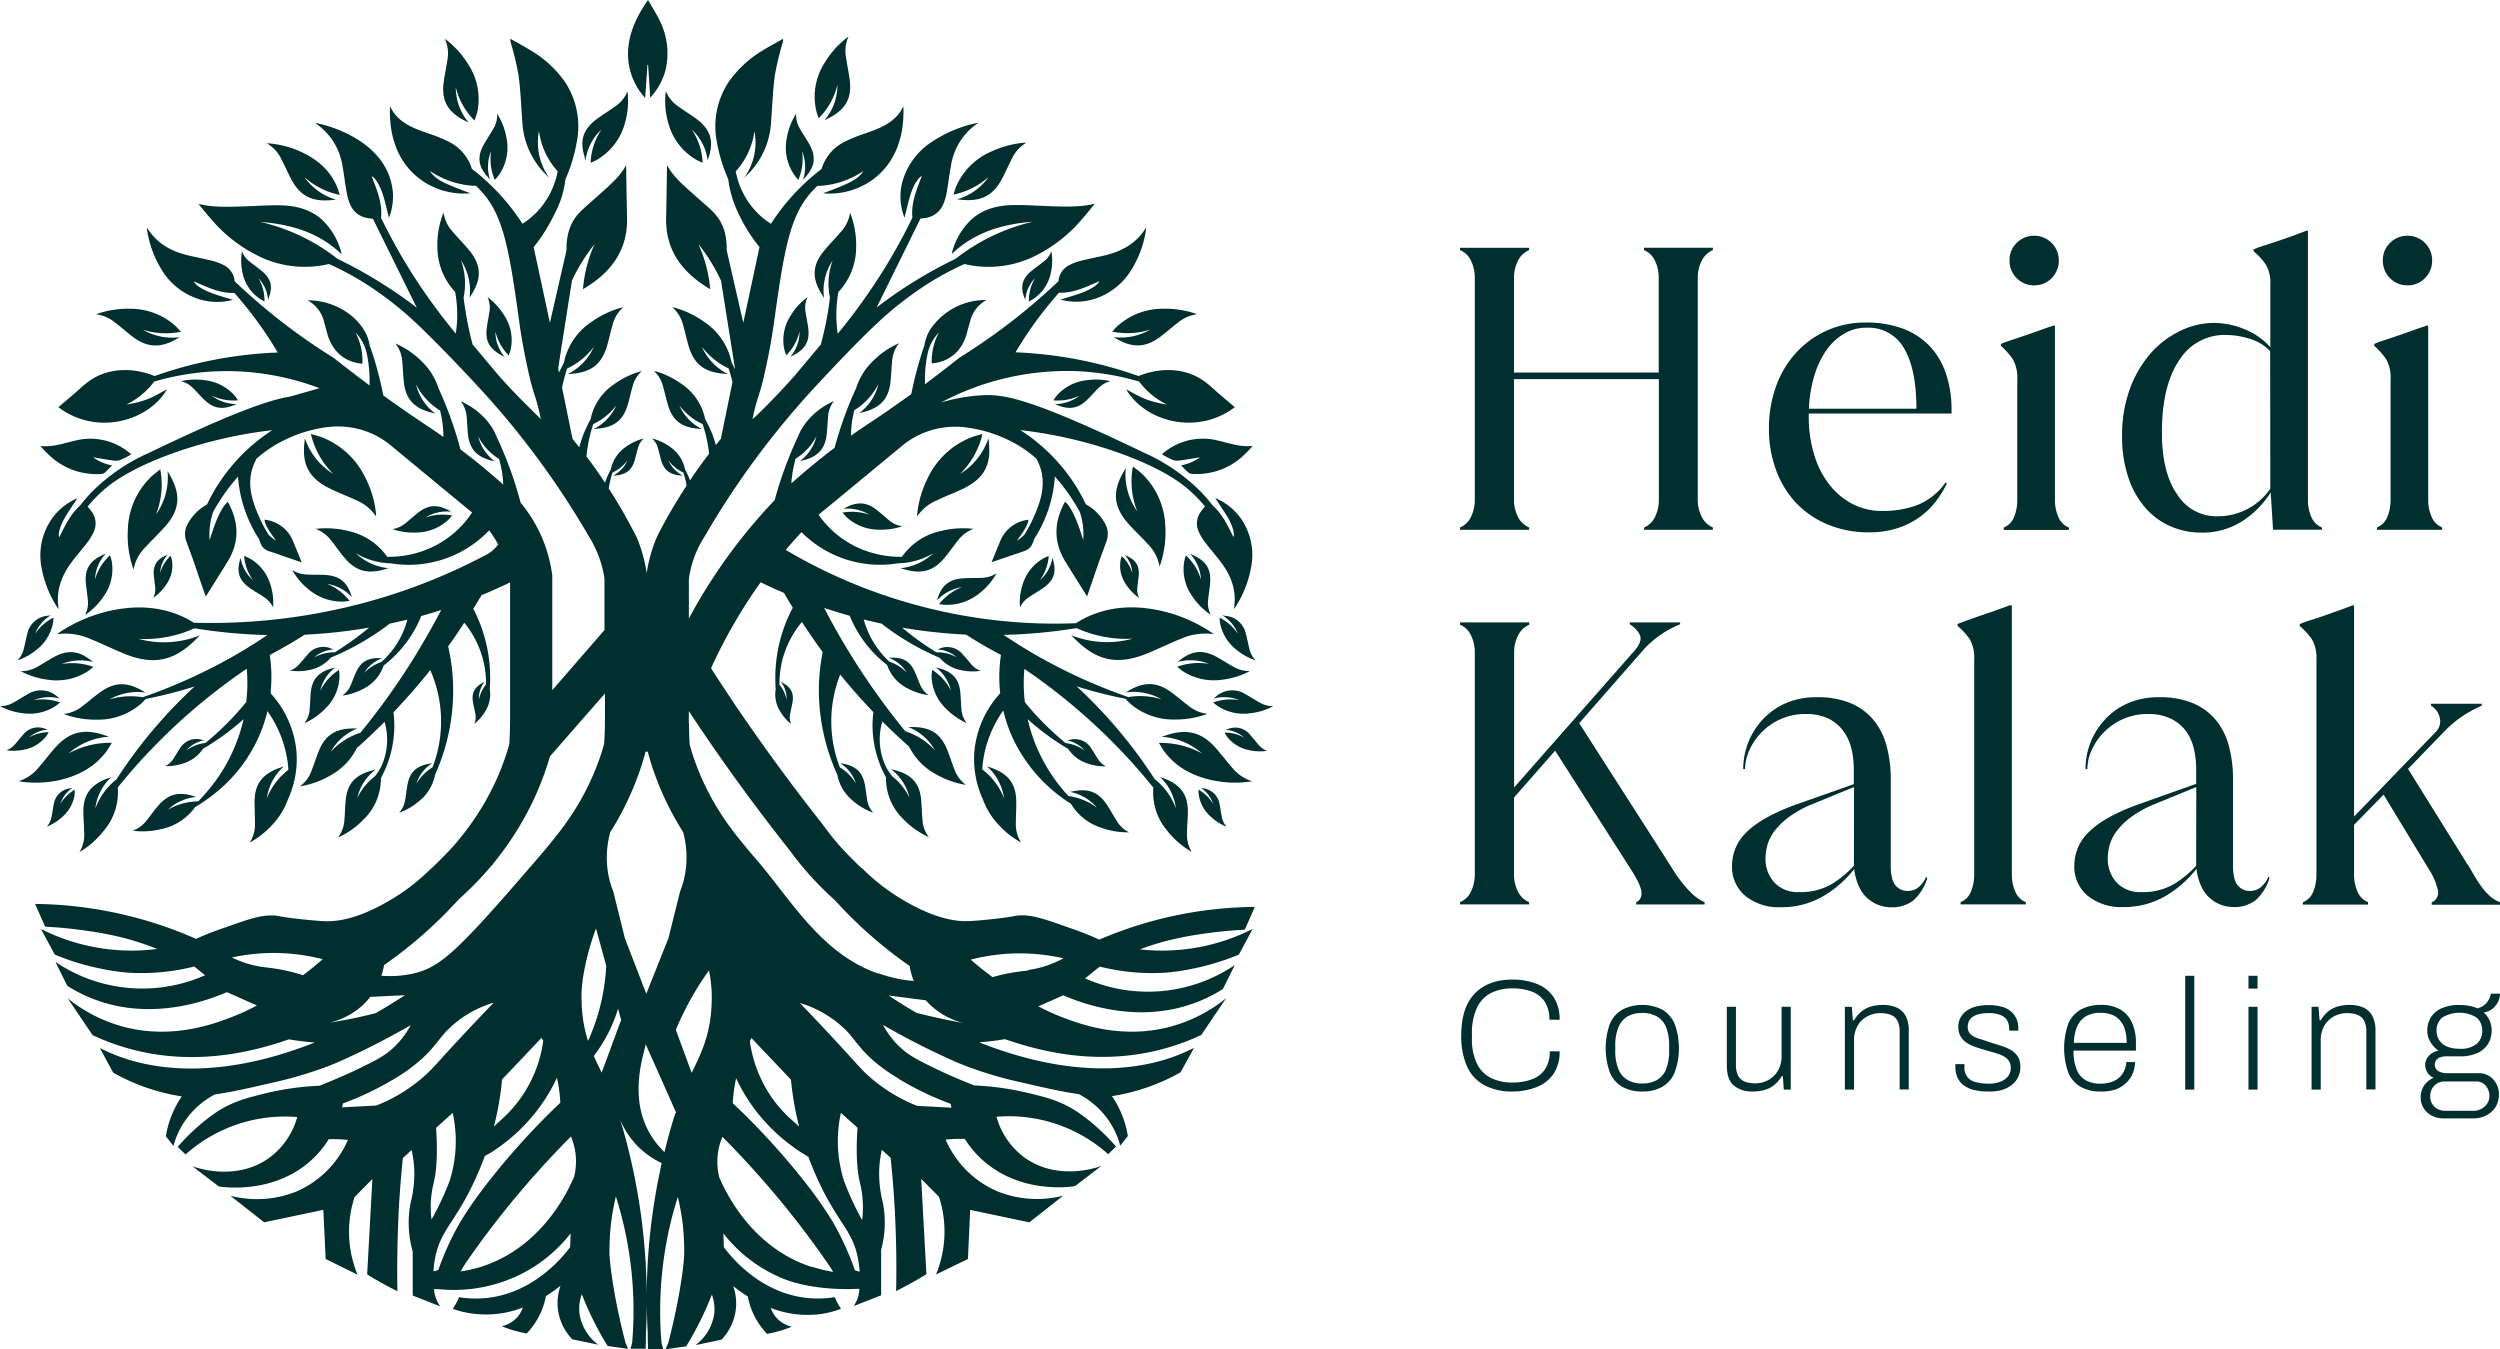 <?xml version="1.0" encoding="UTF-8"?>
<svg xmlns="http://www.w3.org/2000/svg" id="Layer_1" data-name="Layer 1" viewBox="0 0 601.32 324.47">
  <defs>
    <style>.cls-1{fill:#012f30;}</style>
  </defs>
  <path class="cls-1" d="M155.18,23.56c.19-2.76.37-5.35.55-7.95h.16c.17,2.6.34,5.2.52,7.88A15.86,15.86,0,0,0,160,17.16a17.56,17.56,0,0,0-1.53-12.61C157.7,3,156.78,1.6,155.87,0c-3,4.31-5,8.71-4.8,13.77A15.67,15.67,0,0,0,155.18,23.56Z"></path>
  <path class="cls-1" d="M111.76,29l1,.5A13,13,0,0,1,109.63,21,16.85,16.85,0,0,0,114.15,29c.24-.76.49-1.4.65-2.07a15.17,15.17,0,0,0-2.18-11.45,21.68,21.68,0,0,0-5.31-5.92L107,9.35a8.32,8.32,0,0,1,.62,5c-.25,1.81-.67,3.61-.9,5.43C106.13,24.18,107.65,26.9,111.76,29Z"></path>
  <path class="cls-1" d="M117.08,78.93c-.4,3.11.68,5,3.6,6.54l.7.36a9.21,9.21,0,0,1-2.21-6.06,11.9,11.9,0,0,0,3.21,5.73c.17-.54.35-1,.46-1.47a10.78,10.78,0,0,0-1.55-8.15,15.27,15.27,0,0,0-3.77-4.21,2.2,2.2,0,0,0-.25-.17,5.86,5.86,0,0,1,.44,3.56C117.53,76.35,117.24,77.63,117.08,78.93Z"></path>
  <path class="cls-1" d="M190.8,85.47c2.92-1.5,4-3.43,3.61-6.54-.17-1.3-.46-2.58-.64-3.87a5.86,5.86,0,0,1,.44-3.56,2.2,2.2,0,0,0-.25.17,15.27,15.27,0,0,0-3.77,4.21A10.78,10.78,0,0,0,188.64,84c.11.47.29.93.46,1.47a11.9,11.9,0,0,0,3.21-5.73,9.21,9.21,0,0,1-2.21,6.06Z"></path>
  <path class="cls-1" d="M196.9,28.46a16.77,16.77,0,0,0,4.52-8.06,13,13,0,0,1-3.1,8.52l1-.5c4.1-2.1,5.62-4.82,5.06-9.2-.23-1.82-.64-3.61-.89-5.43a8.28,8.28,0,0,1,.61-5c-.11.08-.23.15-.34.24a21.85,21.85,0,0,0-5.31,5.92,15.13,15.13,0,0,0-2.17,11.45C196.41,27.06,196.66,27.7,196.9,28.46Z"></path>
  <path class="cls-1" d="M64.67,71.54c1-2.64.5-4.53-1.71-6.37-.92-.76-1.91-1.44-2.84-2.19a5.56,5.56,0,0,1-1.94-2.61,1.84,1.84,0,0,1,0,.25,13.13,13.13,0,0,0,.14,4.92,9.9,9.9,0,0,0,4.07,6.26c.36.25.77.45,1.22.71a10.32,10.32,0,0,0-1.46-5.6,8.3,8.3,0,0,1,2.33,5.25Z"></path>
  <path class="cls-1" d="M31.91,81c3.48,2.6,6.56,2.77,10.4.63l.91-.52a14.07,14.07,0,0,1-8.84-1.8,18.1,18.1,0,0,0,9.15.48c-.54-.56-1-1.08-1.46-1.52a16.28,16.28,0,0,0-10.89-4,22.44,22.44,0,0,0-7.71,1.19l-.37.14a9,9,0,0,1,4.6,2C29.13,78.68,30.47,79.89,31.91,81Z"></path>
  <path class="cls-1" d="M73.33,105.41c-.06.6-.1.93-.13,1.26-.54,5.25,1.28,8.49,6.21,10.87,2,1,4.19,1.8,6.24,2.77a10.73,10.73,0,0,1,4.81,3.9c0-.16,0-.32,0-.48a24.43,24.43,0,0,0-2.63-8.92,19.33,19.33,0,0,0-10.47-9.65c-.8-.3-1.63-.49-2.58-.77a20,20,0,0,0,5.38,9.6A16.12,16.12,0,0,1,73.33,105.41Z"></path>
  <path class="cls-1" d="M80.63,160.56l-.77.2c-3.25.88-4.77,2.57-5.1,5.74-.14,1.32-.15,2.65-.27,4a6.1,6.1,0,0,1-1.26,3.45l.28-.12a16.5,16.5,0,0,0,4.73-3.39,11.13,11.13,0,0,0,3.42-7.76c0-.49-.07-1-.11-1.55a12.52,12.52,0,0,0-4.52,5A9.64,9.64,0,0,1,80.63,160.56Z"></path>
  <path class="cls-1" d="M70.42,137.34a15.62,15.62,0,0,0,3.74,4.36,12.39,12.39,0,0,0,8.29,3c.52,0,1-.11,1.63-.17a12.87,12.87,0,0,0-5.44-4.1,10.35,10.35,0,0,1,6,3.2l-.24-.72c-1.05-3.05-2.88-4.43-6.24-4.62-1.39-.08-2.78,0-4.18-.1a6.82,6.82,0,0,1-3.67-1.07C70.33,137.17,70.37,137.26,70.42,137.34Z"></path>
  <path class="cls-1" d="M225.87,145.32c.6.06,1.11.15,1.63.16a12.36,12.36,0,0,0,8.29-2.95,15.59,15.59,0,0,0,3.74-4.36,2.15,2.15,0,0,0,.14-.26A7,7,0,0,1,236,139c-1.39.06-2.79,0-4.18.09-3.36.19-5.19,1.57-6.23,4.62-.07.19-.13.39-.25.73a10.43,10.43,0,0,1,6-3.21A13,13,0,0,0,225.87,145.32Z"></path>
  <path class="cls-1" d="M108.54,123.08l-.65-.35c-2.75-1.46-4.93-1.3-7.35.6-1,.78-1.93,1.66-2.93,2.45a6.39,6.39,0,0,1-3.23,1.49l.27.09a15.83,15.83,0,0,0,5.47.73,11.53,11.53,0,0,0,7.65-3c.34-.32.64-.69,1-1.09a12.56,12.56,0,0,0-6.46.47A10,10,0,0,1,108.54,123.08Z"></path>
  <path class="cls-1" d="M202.63,123.3c.37.4.66.77,1,1.1a11.55,11.55,0,0,0,7.64,3,15.88,15.88,0,0,0,5.48-.73l.26-.09a6.31,6.31,0,0,1-3.22-1.49c-1-.79-1.93-1.67-2.93-2.45-2.42-1.89-4.6-2-7.35-.6l-.65.35a10,10,0,0,1,6.23,1.41A12.82,12.82,0,0,0,202.63,123.3Z"></path>
  <path class="cls-1" d="M38.54,112.9c-.75.61-1.45,1.09-2.06,1.66a18.39,18.39,0,0,0-5.73,12.75,24.4,24.4,0,0,0,1.21,9.2c0,.15.11.3.17.45A10.16,10.16,0,0,1,35,131.59c1.5-1.65,3.15-3.18,4.63-4.85,3.58-4,3.94-7.66,1.3-12.31l-.63-1.11a15.39,15.39,0,0,1-2.78,10.41A19.38,19.38,0,0,0,38.54,112.9Z"></path>
  <path class="cls-1" d="M11.56,109.22A16.45,16.45,0,0,0,24.35,114a1.4,1.4,0,0,0,.83-.3c.61-.54,1.16-1.13,1.78-1.75A10.91,10.91,0,0,1,22.41,110c1.57.25,3,.52,4.47.71a4.29,4.29,0,0,0,1.89,0,24.74,24.74,0,0,0,2.8-1.43A14.79,14.79,0,0,0,18,106c-2.69.62-5.32,1.6-8.28,1.27.3.35.5.6.72.83S11.19,108.87,11.56,109.22Z"></path>
  <path class="cls-1" d="M288.59,224.72a102.91,102.91,0,0,1,10.81-1.1q1.22-2.73,2.41-5.48A96.74,96.74,0,0,0,264.42,226c-1.44-.61-2.71-1.26-6.5-2.59-6.22-2.18-9.3-3.37-12.6-3.23-1.32.05-.81.18-4.61.66-1.22.16-5.88.67-7.91.72-6.48.18-12.93-3.55-15.72-5.16a49.19,49.19,0,0,1-9.35-7.19h0l-1-.87c-1.35-1.29-2.82-2.78-4.39-4.47a65.65,65.65,0,0,1-4.45-5.56h0c-5.06-6.39-10-13-14.73-19.63q-2.5-3.54-5-7.15-3.64-5.36-7.13-10.8A116.41,116.41,0,0,1,176.56,150c.54-.95,1.11-1.9,1.68-2.83,1.48-2.42,3.06-4.79,4.72-7.11,1.67.81,3.54,1.67,5.6,2.54.67,1.18,1.39,2.37,2.13,3.58a34.78,34.78,0,0,0-1.83,4,36.25,36.25,0,0,0-2.28,15.58,7.66,7.66,0,0,0,1,5.23,10.84,10.84,0,0,0,2.53,3l.17.13a4.1,4.1,0,0,1-.21-2.51c.16-.9.4-1.79.55-2.69.37-2.18-.34-3.56-2.35-4.68l-.48-.27a6.45,6.45,0,0,1,1.39,4.3,8.16,8.16,0,0,0-1.7-3.59,23,23,0,0,1,.89-6.62,23.53,23.53,0,0,1,4.51-8.46q2.33,3.58,5,7.25a47.65,47.65,0,0,0-.92,8.61,49.11,49.11,0,0,0,4.43,20.85,10.71,10.71,0,0,0,3.7,6.26,15.6,15.6,0,0,0,4.67,2.81l.27.09a5.7,5.7,0,0,1-1.45-3.12c-.22-1.22-.33-2.45-.57-3.67-.56-2.93-2.11-4.39-5.2-5l-.73-.14a9.17,9.17,0,0,1,3.79,4.91,11.54,11.54,0,0,0-3.87-3.9,30.69,30.69,0,0,1,.09-22.3c2.62,3.23,5.49,6.47,8.6,9.67l-.61-.62a25,25,0,0,0-.21,3.68,26.23,26.23,0,0,0,3.24,12c0,.19,0,.39,0,.58a13.58,13.58,0,0,0,4.19,9.49,19.94,19.94,0,0,0,5.78,4.15l.35.15a7.44,7.44,0,0,1-1.55-4.22c-.15-1.61-.16-3.24-.32-4.86-.41-3.88-2.27-5.95-6.24-7l-1-.25a11.88,11.88,0,0,1,4.41,6.79,14.82,14.82,0,0,0-4.1-5.07h0a12.93,12.93,0,0,1-1.61-2.46,15.36,15.36,0,0,1-.8-10.75l-.37-.38c1.93,1.94,3.94,3.86,6.07,5.76.24.23.49.44.74.66a15.31,15.31,0,0,0,6.28,6.56,21.24,21.24,0,0,0,7,2.59c.12,0,.25,0,.38.06a8,8,0,0,1-2.79-3.8c-.62-1.57-1.11-3.19-1.75-4.76-1.55-3.77-4-5.34-8.3-5.35h-1a12.71,12.71,0,0,1,6.4,5.6,16.44,16.44,0,0,0-7.13-4.58,172.39,172.39,0,0,1-13.13-18.41c-2.38-3.84-4.49-7.61-6.38-11.24,2,.64,4,1.27,6.14,1.87a28.49,28.49,0,0,0,5.83,9,29.84,29.84,0,0,0,3.19,2.86l.06.22a9.79,9.79,0,0,0,4.88,5.41,14.4,14.4,0,0,0,4.73,1.56l.26,0a5.29,5.29,0,0,1-2-2.47c-.46-1-.83-2.1-1.3-3.13-1.13-2.48-2.81-3.46-5.67-3.37l-.68,0a8.57,8.57,0,0,1,4.42,3.58,10.86,10.86,0,0,0-4.18-2.63A21.36,21.36,0,0,1,207.75,149c1.4.35,2.82.68,4.29,1a62.1,62.1,0,0,0,14,8.23,9.18,9.18,0,0,0,5.27,3,12.76,12.76,0,0,0,4.4.14l.23,0a5,5,0,0,1-2.32-1.59c-.67-.75-1.27-1.56-2-2.3A4.76,4.76,0,0,0,226,156l-.56.19a7.76,7.76,0,0,1,4.69,1.91,10,10,0,0,0-4.93-1.21,71.51,71.51,0,0,1-7.19-5.08c-.36-.28-.69-.56-1-.84a124.83,124.83,0,0,0,15.34,1.67h0c2.56,1.64,5.37,3.29,8.41,4.89h0a35.1,35.1,0,0,0-.18,9.22,23.93,23.93,0,0,0-6.21,13.94,23.18,23.18,0,0,0,2.06,11.61,17,17,0,0,0,3,5.21,21,21,0,0,0,5.83,4.94c.11.07.23.12.35.19a8,8,0,0,1-1.27-4.66c0-1.75.13-3.5.1-5.25-.07-4.21-1.88-6.59-6.05-8.07l-1-.34a12.52,12.52,0,0,1,4.1,7.66,16.2,16.2,0,0,0-5.23-6.93,26.82,26.82,0,0,1,1.17-6.33,28.2,28.2,0,0,1,3.89-7.83,35,35,0,0,0,3.05,8.21,37.62,37.62,0,0,0,13.21,14.23,13.26,13.26,0,0,0,7.23,5.74,18.92,18.92,0,0,0,6.43,1.13h.34a7.08,7.08,0,0,1-3-2.81c-.81-1.25-1.5-2.56-2.32-3.8-2-3-4.36-4-8-3.29l-.87.17a11.39,11.39,0,0,1,6.44,3.79,14.64,14.64,0,0,0-6.85-2.79,40.84,40.84,0,0,1-7.69-11.92,38.81,38.81,0,0,1-2.1-6.57,58.45,58.45,0,0,0,9.75,7.16,8.66,8.66,0,0,0,4.67,3.5,12.33,12.33,0,0,0,4.22.69l.23,0a4.63,4.63,0,0,1-2-1.81c-.54-.81-1-1.66-1.56-2.47a4.59,4.59,0,0,0-5.29-2.07l-.56.11a7.51,7.51,0,0,1,4.25,2.43,9.65,9.65,0,0,0-4.58-1.78,69.67,69.67,0,0,1-6.24-5.79c-1.31-1.37-2.49-2.74-3.57-4.06a39.07,39.07,0,0,1-.12-8,143.78,143.78,0,0,1,26.59,23.31q2.34,2.64,4.44,5.26a14.17,14.17,0,0,0,3.32,10.34,20.66,20.66,0,0,0,5.57,4.91l.34.19a7.87,7.87,0,0,1-1.14-4.56c0-1.7.2-3.4.21-5.1,0-4.1-1.7-6.45-5.73-8l-1-.36a12.24,12.24,0,0,1,3.84,7.53,15.89,15.89,0,0,0-5.09-7c-1.47-2.27-3.09-4.62-4.89-7a116,116,0,0,0-13.9-15.33c2.46.77,5,1.48,7.66,2.11,1.39.33,2.75.62,4.1.89.42.44.79.85,1.2,1.21a15.83,15.83,0,0,0,10.65,3.77,21.91,21.91,0,0,0,7.49-1.22l.36-.15a8.64,8.64,0,0,1-4.5-1.9c-1.41-1.05-2.72-2.22-4.14-3.25-3.42-2.5-6.42-2.63-10.13-.51l-.88.51a13.63,13.63,0,0,1,8.63,1.67,17.13,17.13,0,0,0-8-.54,132.16,132.16,0,0,1-20.59-9.19c-3.42-1.9-6.54-3.84-9.4-5.77a127.56,127.56,0,0,0,17.54-1.63,28.85,28.85,0,0,0,13.48,2.54,23.17,23.17,0,0,1-14.8-.85l1.2,1.19c5.07,5,10,6,16.71,3.37,2.78-1.1,5.46-2.45,8.23-3.57a15,15,0,0,1,8.2-1.24l-.53-.38a36.13,36.13,0,0,0-11.62-5.1c-6.56-1.56-13-1.34-19.05,1.72a21.9,21.9,0,0,0-1.95,1.14,126.74,126.74,0,0,1-38-4.26A126.16,126.16,0,0,1,189,132.27q1.83-2.18,3.78-4.27A26.67,26.67,0,0,0,216,135.49h0a17.16,17.16,0,0,0,8.48-2.42,13.3,13.3,0,0,1-7.88,3.6l1,.29c4.12,1.18,7,.37,9.62-2.83,1.1-1.32,2.07-2.74,3.16-4.08a8.34,8.34,0,0,1,3.85-2.87l-.39,0a21.63,21.63,0,0,0-7.52.54,15.25,15.25,0,0,0-9.29,6.08l-.09.13a24.57,24.57,0,0,1-11.24-2.52,23.45,23.45,0,0,1-8.8-7.59c.45-.41.92-.81,1.41-1.18l0,0c.55-.43,5.92-4.87,18.91-15.61a19.87,19.87,0,0,1,7.66-3.79,20.18,20.18,0,0,1,7.25-.46A32.88,32.88,0,0,1,245,107.16a30.1,30.1,0,0,1,4.24,3.12,11.36,11.36,0,0,1,1,2.27c1.55,4.75-.48,9.31-1.78,12.22a27.23,27.23,0,0,1-2.11,3.89,10.45,10.45,0,0,1-1.79,1.42c1.83-2.41,2.75-4.05,2.81-5.07a8.27,8.27,0,0,0-6.77,5.11c-.74,1.77-1.46,3.54-2.1,5.11l5-1.71c1-.33,1.95-.63,2.93-1a3.09,3.09,0,0,0,1.81-1.55,5.63,5.63,0,0,0,.48-1.29,31.2,31.2,0,0,0,5-15.07,45.6,45.6,0,0,1,6,8.52,16.83,16.83,0,0,1,.82,6.75c-1.54-5-2.93-8-4.37-9.21-2.69,4.85-2.84,9.68.12,14.48,1.79,2.89,3.6,5.77,5.19,8.31.88-2.56,1.87-5.5,2.9-8.43.57-1.64,1.2-3.26,1.78-4.9a5,5,0,0,0-.3-4.08,11.6,11.6,0,0,0-4.69-4.75,40.23,40.23,0,0,0-2.2-4.08,43.55,43.55,0,0,0-13.55-13.77,108.07,108.07,0,0,1,22.54,5.07c12.21,4.19,17,8.34,18.53,9.77a36.53,36.53,0,0,1,3.35,3.53c-.33.38-.64.76-.93,1.16a4.72,4.72,0,0,0-.63,4.8,12.49,12.49,0,0,0,1.6,2.69c1.24,1.64,2.62,3.19,3.85,4.83,2.48,3.31,3.79,6.94,3.05,11.17.16-.19.27-.29.34-.4a26.34,26.34,0,0,0,3.79-9.54,15.4,15.4,0,0,0-2.3-11.62,14.21,14.21,0,0,0-6.31-5.11c1,1.54,2,3,2.94,4.52,1.25,2.11,1.79,4.12,1.44,4.85-1.37-2.68-2.6-5.46-5-7.6a38.38,38.38,0,0,0-2.74-3.19,45.14,45.14,0,0,0-13.88-9.54c-28.64-13.81-34.2-14-39-13.76a42.57,42.57,0,0,0-9.7,1.73,64.44,64.44,0,0,1,32.26-7.55A62.43,62.43,0,0,1,274,91.78a18.49,18.49,0,0,0,6.65,5.51A24.25,24.25,0,0,1,275.53,96c-1.61-.64-3.1-1.55-4.65-2.35,4.41,7.62,16.86,11.28,26.13,4.29-1.35-1.14-2.72-2.3-4.08-3.47-.93-.8-1.8-1.66-2.78-2.41-4.93-3.82-11.16-3.69-16.3-1.61-2.88-1-6-2-9.49-2.85a100.64,100.64,0,0,0-20.09-2.86c1.32-2.24,2.83-4.59,4.57-7,1.95-2.7,3.92-5.13,5.87-7.33,3.63.09,6.64-1.45,9.7-2.77-.21.74-1.91,1.93-4.21,2.78-1.66.61-3.37,1.09-5.12,1.65a14.57,14.57,0,0,0,8-.12,16.2,16.2,0,0,0,9.23-7.35,25.43,25.43,0,0,0,3.34-9.34,4.06,4.06,0,0,0,0-.5c-2.18,3.6-5.51,5.54-9.5,6.57-2,.5-4,.85-6,1.36a13.08,13.08,0,0,0-2.94,1.07,4.74,4.74,0,0,0-2.62,3.89A149.83,149.83,0,0,1,242,78.32c-3.85,2.92-7.63,5.47-11.22,7.71h0c-3,2.37-5.76,4.49-8.31,6.4,0-.4,0-.79,0-1.21a28.26,28.26,0,0,1,.33-4.3v0c0-.25.07-.51.1-.76.08-.43.17-.84.25-1.24A10.34,10.34,0,0,1,225.82,80a14.73,14.73,0,0,0-1.71,7.41c4.31-.38,7.32-3,8.48-7.37.23-.86.45-1.71.7-2.56a8,8,0,0,1,4-5.32,16,16,0,0,0-13.57,7.15h0v0a9.88,9.88,0,0,0-1.36,3.71c-.69,2-1.35,4.17-1.95,6.45-.48,1.84-.88,3.61-1.23,5.32-3.57,2.59-6.62,4.69-9.12,6.36-1.21.8-3.06,2-5.38,3.65,0-.79.06-1.64.15-2.52a25.22,25.22,0,0,1,.65-3.6v0a16,16,0,0,0,5.81-6.3,12.29,12.29,0,0,1-4.65,7l1-.25c4.13-1.06,6.08-3.19,6.54-7.21.19-1.68.22-3.36.4-5a7.71,7.71,0,0,1,1.65-4.35c-.12,0-.24.09-.36.15a20.43,20.43,0,0,0-6,4.23,15.43,15.43,0,0,0-3.93,6.36c-1,2.2-2,4.56-2.91,7.11s-1.67,5-2.3,7.31q-1.38,1-2.88,2.22c-3.15,2.49-5.69,4.69-7.48,6.3,0-.45,0-.92.11-1.4a25.55,25.55,0,0,1,.9-4.53,13.82,13.82,0,0,0,5-5.4,10.55,10.55,0,0,1-4,6l.85-.21c3.54-.92,5.21-2.74,5.61-6.19.16-1.43.19-2.88.34-4.32a6.64,6.64,0,0,1,1.41-3.73l-.3.13a17.84,17.84,0,0,0-5.19,3.63,15.17,15.17,0,0,0-2.24,2.89h0a12.72,12.72,0,0,0-.85,1.74c-1.16,2.47-2.31,5.18-3.37,8.12-.93,2.56-1.68,5-2.3,7.3a131.49,131.49,0,0,0-18.71,25c-.67,1.16-1.31,2.33-1.94,3.5v-9.56a25.28,25.28,0,0,1,2.6-8.13c.35-.66.72-1.3,1.12-1.93h0a202.59,202.59,0,0,1,27.38-36.89c7.35-7.93,13.2-13.78,16.93-17a88,88,0,0,1,9.4-7,74.3,74.3,0,0,1,8.85-4.77,25.15,25.15,0,0,0,15.73-1.35,35,35,0,0,0,12.55-9.44c1.07-1.21,2.07-2.47,3.1-3.71-3.68.89-7.3.7-10.92.59-2.77-.1-5.55-.3-8.31-.27-3.78,0-7.36.8-10.28,3.3a16.73,16.73,0,0,0-4.75,7.72c-.06.21-.09.43-.17.76,5.48-5.25,12.21-7.21,19.54-7.77a47.25,47.25,0,0,0-18.55,8.88l-1.5.74a110,110,0,0,0-17.55,11l10.54-21.38c.38,0,.76-.08,1.13-.14a5.44,5.44,0,0,0,4.25-3.07,13.06,13.06,0,0,0,.94-3.12c.38-2.09.59-4.2,1-6.29a15.07,15.07,0,0,1,6.56-10.37,4.32,4.32,0,0,0-.56.06,30.62,30.62,0,0,0-10.3,4.3,16.85,16.85,0,0,0-7.47,10.17,13.71,13.71,0,0,0,.61,8.24c.47-1.85.87-3.65,1.4-5.41.75-2.44,1.94-4.3,2.76-4.59-1.2,3.21-2.63,6.4-2.26,10-1.81,3.73-3.94,7.7-6.46,11.81a141.66,141.66,0,0,1-11.5,16.11,30.44,30.44,0,0,1-.33-5.15,31.62,31.62,0,0,1,.49-4.88v0a15.77,15.77,0,0,0,4.27-10.83,21.17,21.17,0,0,0-1.32-7.86c-.05-.13-.11-.25-.16-.38a8.64,8.64,0,0,1-2.27,4.68c-1.24,1.46-2.6,2.82-3.82,4.29-3,3.54-3.14,6.68-.74,10.6l.58.93a13.22,13.22,0,0,1,2.06-9,16.57,16.57,0,0,0-.64,8.93c-.13,1.13-.29,2.27-.48,3.44-.47,2.8-1.06,5.41-1.71,7.82q-3,3.59-6,7.16-3.31,3.8-7.25,7.75c-1,1-2,2-2,2L181,100.8a49.32,49.32,0,0,1,1.39-5.39c.12-.37.3-.93.54-1.75.4-1.37.68-2.52.89-3.45,1.62-7.08,2.26-12,2.26-12,2.4-17.21,3.71-25.93,8.94-31.86.57-.64,1.13-1.21,1.69-1.73,0,0,0,.06,0,.1a20.84,20.84,0,0,0,11-3.61c-1.4,2-2.85,2.82-9.75,5.38,8.76.84,20-5.3,19.32-20.92-1.92,4.09-5.92,5.4-9.89,6.77a34.68,34.68,0,0,0-4.18,1.73,10.75,10.75,0,0,0-5.59,6.55,53,53,0,0,0-5.12,4.47,52,52,0,0,0-7.06,8.74,18.79,18.79,0,0,1-3.55-2.91,19.33,19.33,0,0,1-4.93-9.71,17.74,17.74,0,0,0,4.5-9.68,14.48,14.48,0,0,1-2.51,11.29l.52-.51a19.25,19.25,0,0,0,6-13c.28-3.77.42-7.56.92-11.3a74.07,74.07,0,0,1,1.88-7.82,1.68,1.68,0,0,0,.07-.85c-1.57.89-3.16,1.73-4.69,2.67a26.76,26.76,0,0,0-8.34,7.63,19.4,19.4,0,0,0-2.86,14.63,39.7,39.7,0,0,0,2.72,8.87,25.87,25.87,0,0,0,1,4.58,31.17,31.17,0,0,0,1.78,4.32,38.52,38.52,0,0,0,4.73,7.39l-3.9,18.22-4-17.5c.09-3.88-1-6.37-2.25-8s-2.26-2.33-5.74-5.44c-2.45-2.18-4.94-4.31-6.35-7-.07,4.09-.12,8.35-.22,12.62-.19,7.73,3.73,13.18,10.6,17.23A33.08,33.08,0,0,0,168,58.74,39.4,39.4,0,0,1,171,63a40.37,40.37,0,0,1,2.43,4.52v0q1.67,10.55,3.35,21.08l0,.18c-.28-.58-.57-1.14-.86-1.66a1.13,1.13,0,0,0,0-.18,15.45,15.45,0,0,0-6.6-9.56,22.51,22.51,0,0,0-7.2-3.41l-.41-.1a8.49,8.49,0,0,1,2.59,4.31c.51,1.74.86,3.51,1.39,5.24,1.27,4.17,3.75,6.07,8.31,6.46l1.09.1a13.45,13.45,0,0,1-6.26-6.57,17.12,17.12,0,0,0,6.42,5.2c.33,1,.65,2.11.93,3.28l-2.79,13.65c-.4.49-.8,1-1.2,1.51-.18-.64-.39-1.29-.63-2a31.09,31.09,0,0,0-2-4.34s0-.1,0-.16a13.38,13.38,0,0,0-5.71-8.25,19.57,19.57,0,0,0-6.22-3l-.35-.08A7.32,7.32,0,0,1,159.49,93c.44,1.5.75,3,1.21,4.53,1.09,3.6,3.23,5.24,7.17,5.58l.94.08a11.67,11.67,0,0,1-5.4-5.67A14.75,14.75,0,0,0,169,102a36.14,36.14,0,0,1,1.18,4.55c.16.89.29,1.75.38,2.58q-2.31,3-4.59,6.42a18.8,18.8,0,0,0-1.24-2.72s0-.07,0-.1a8.59,8.59,0,0,0-3.67-5.32,12.73,12.73,0,0,0-4-1.89l-.23-.06a4.69,4.69,0,0,1,1.44,2.4c.29,1,.48,1.95.78,2.92.7,2.32,2.08,3.37,4.62,3.59l.61.05a7.52,7.52,0,0,1-3.49-3.65,9.57,9.57,0,0,0,3.57,2.89,22.39,22.39,0,0,1,.76,2.94,1.85,1.85,0,0,1,0,.23q-1.94,3-3.8,6.18t-3.34,6.21h0a34.31,34.31,0,0,0-2.43,8.67,34.7,34.7,0,0,0-2.42-8.67c-1-2-2.14-4.1-3.35-6.21-1.09-1.91-2.22-3.74-3.36-5.51.05-.29.09-.59.15-.9a24.09,24.09,0,0,1,.76-2.94,9.42,9.42,0,0,0,3.57-2.89,7.45,7.45,0,0,1-3.48,3.65l.6-.05c2.54-.22,3.92-1.27,4.63-3.59.29-1,.49-2,.77-2.92a4.76,4.76,0,0,1,1.44-2.4l-.22.06a12.63,12.63,0,0,0-4,1.89,8.64,8.64,0,0,0-3.68,5.32.34.34,0,0,1,0,.1,19.4,19.4,0,0,0-1.28,2.8c-.05.16-.1.31-.16.46q-2.2-3.33-4.46-6.31c.1-1,.24-2.11.45-3.23a36.14,36.14,0,0,1,1.18-4.55,14.83,14.83,0,0,0,5.54-4.49,11.64,11.64,0,0,1-5.41,5.67l.94-.08c3.94-.34,6.08-2,7.18-5.58.45-1.5.76-3,1.2-4.53a7.34,7.34,0,0,1,2.24-3.72l-.35.08a19.47,19.47,0,0,0-6.22,3,13.38,13.38,0,0,0-5.71,8.25l0,.16a30,30,0,0,0-2,4.34c-.31.86-.56,1.69-.77,2.47-.54-.68-1.08-1.36-1.62-2l-2.52-12.35a39.8,39.8,0,0,1,1.22-4.58,17.2,17.2,0,0,0,6.42-5.2A13.49,13.49,0,0,1,136.54,90l1.09-.1c4.56-.39,7-2.29,8.31-6.46.52-1.73.88-3.5,1.39-5.24a8.42,8.42,0,0,1,2.59-4.31l-.41.1a22.51,22.51,0,0,0-7.2,3.41,15.47,15.47,0,0,0-6.61,9.56l0,.18c-.42.76-.84,1.59-1.24,2.47l-.2-1Q135.9,78,137.58,67.49v0A38.8,38.8,0,0,1,140,63a40.84,40.84,0,0,1,3-4.26,33.08,33.08,0,0,0-2.78,10.82c6.87-4,10.8-9.5,10.61-17.23-.11-4.27-.16-8.53-.23-12.62-1.41,2.68-3.9,4.81-6.35,7-3.47,3.11-4.55,3.91-5.73,5.44s-2.35,4.14-2.25,8l-4,17.5-3.91-18.22a38.52,38.52,0,0,0,4.73-7.39A30,30,0,0,0,135,47.73a25.76,25.76,0,0,0,1-4.58,40.19,40.19,0,0,0,2.71-8.87,19.44,19.44,0,0,0-2.85-14.63A26.79,26.79,0,0,0,127.45,12c-1.52-.94-3.12-1.78-4.68-2.67a1.58,1.58,0,0,0,.07.85A76.57,76.57,0,0,1,124.71,18c.51,3.74.64,7.53.92,11.3a19.25,19.25,0,0,0,6,13l.52.51a14.52,14.52,0,0,1-2.51-11.29,17.81,17.81,0,0,0,4.5,9.68,19.39,19.39,0,0,1-4.92,9.71,19.15,19.15,0,0,1-3.56,2.91,51.49,51.49,0,0,0-7.06-8.74,53,53,0,0,0-5.11-4.47,10.82,10.82,0,0,0-5.59-6.55,34.16,34.16,0,0,0-4.19-1.73c-4-1.37-8-2.68-9.89-6.77-.71,15.62,10.57,21.76,19.32,20.92-6.9-2.56-8.35-3.33-9.75-5.38a20.87,20.87,0,0,0,11,3.61s0-.07,0-.1c.55.52,1.12,1.09,1.68,1.73,5.23,5.93,6.54,14.65,8.94,31.86,0,0,.64,4.92,2.26,12,.22.93.49,2.08.89,3.45.24.82.43,1.38.55,1.75a49.82,49.82,0,0,1,1.38,5.39L129,99.74s-1-1-2-2Q123,93.81,119.67,90l-6-7.16A76.61,76.61,0,0,1,112,75c-.2-1.17-.35-2.31-.49-3.44a16.47,16.47,0,0,0-.63-8.93,13.22,13.22,0,0,1,2.06,9l.57-.93c2.41-3.92,2.21-7.06-.73-10.6-1.22-1.47-2.59-2.83-3.83-4.29a8.71,8.71,0,0,1-2.27-4.68c0,.13-.11.25-.16.38a21,21,0,0,0-1.31,7.86,15.76,15.76,0,0,0,4.26,10.83v0a30.35,30.35,0,0,1,.5,4.88,31.42,31.42,0,0,1-.34,5.15A140.43,140.43,0,0,1,98.12,64.2c-2.52-4.11-4.65-8.08-6.47-11.81.37-3.64-1.06-6.83-2.26-10,.83.29,2,2.15,2.76,4.59.54,1.76.93,3.56,1.4,5.41a13.71,13.71,0,0,0,.61-8.24c-1-4.36-3.72-7.63-7.47-10.17a30.65,30.65,0,0,0-10.29-4.3,4.75,4.75,0,0,0-.57-.06A15.07,15.07,0,0,1,82.39,40c.39,2.09.6,4.2,1,6.29a12.62,12.62,0,0,0,.94,3.12,5.41,5.41,0,0,0,4.25,3.07c.37.06.74.11,1.12.14L100.24,74A110.07,110.07,0,0,0,82.68,63l-1.49-.74a47.36,47.36,0,0,0-18.56-8.88c7.33.56,14.06,2.52,19.54,7.77a7.62,7.62,0,0,0-.17-.76,16.71,16.71,0,0,0-4.74-7.72c-2.92-2.5-6.5-3.27-10.28-3.3-2.77,0-5.54.17-8.31.27-3.62.11-7.25.3-10.92-.59,1,1.24,2,2.5,3.09,3.71A35,35,0,0,0,63.4,62.15,25.13,25.13,0,0,0,79.12,63.5,73.54,73.54,0,0,1,88,68.27a86.83,86.83,0,0,1,9.4,7c3.74,3.25,9.58,9.1,16.94,17a202.47,202.47,0,0,1,27.45,37h0c.37.58.72,1.18,1,1.8a25,25,0,0,1,2.6,8.13v12.35L132.84,166V138.75l0-.3a34.2,34.2,0,0,0-3.62-11.55,35.16,35.16,0,0,0-4-6h0c-.65-2.47-1.46-5.1-2.45-7.86-1.07-2.94-2.22-5.65-3.38-8.12a11.6,11.6,0,0,0-.84-1.74h0a15.17,15.17,0,0,0-2.24-2.89,17.67,17.67,0,0,0-5.18-3.63l-.31-.13a6.65,6.65,0,0,1,1.42,3.73c.15,1.44.17,2.89.33,4.32.4,3.45,2.08,5.27,5.62,6.19l.84.21a10.53,10.53,0,0,1-4-6,13.68,13.68,0,0,0,5,5.4,26.48,26.48,0,0,1,.9,4.53q.09.85.12,1.65c-1.8-1.61-4.46-3.91-7.8-6.55l-2.5-1.93c-.64-2.39-1.42-4.94-2.38-7.6s-1.9-4.91-2.9-7.11A15.53,15.53,0,0,0,101.51,87a20.6,20.6,0,0,0-6.05-4.23,3.68,3.68,0,0,0-.35-.15A7.78,7.78,0,0,1,96.76,87c.17,1.68.2,3.36.39,5,.46,4,2.42,6.15,6.55,7.21l1,.25a12.27,12.27,0,0,1-4.64-7,16,16,0,0,0,5.8,6.3v0a26.75,26.75,0,0,1,.64,3.6,24,24,0,0,1,.15,2.74c-2.47-1.76-4.43-3-5.68-3.87-2.42-1.62-5.35-3.63-8.77-6.11-.35-1.78-.77-3.64-1.28-5.57-.6-2.28-1.26-4.43-2-6.45a9.88,9.88,0,0,0-1.36-3.71v0h0c-2.44-4.06-7.71-7.19-13.57-7.15a8,8,0,0,1,4,5.32c.24.85.46,1.7.69,2.56,1.16,4.33,4.18,7,8.48,7.37A14.63,14.63,0,0,0,85.52,80,10.26,10.26,0,0,1,88.21,85c.09.4.17.81.25,1.24,0,.25.07.51.1.76v0a28.26,28.26,0,0,1,.33,4.3c0,.49,0,1,0,1.42-2.63-2-5.5-4.15-8.6-6.61h0c-3.59-2.24-7.36-4.79-11.22-7.71A149.83,149.83,0,0,1,56.43,67.65a4.74,4.74,0,0,0-2.62-3.89,13.08,13.08,0,0,0-2.94-1.07c-2-.51-4-.86-6-1.36-4-1-7.32-3-9.5-6.57a4.06,4.06,0,0,0,0,.5,25.61,25.61,0,0,0,3.34,9.34A16.19,16.19,0,0,0,48,72a14.57,14.57,0,0,0,8,.12c-1.76-.56-3.47-1-5.13-1.65-2.3-.85-4-2-4.21-2.78,3.06,1.32,6.07,2.86,9.71,2.77,1.94,2.2,3.91,4.63,5.86,7.33,1.74,2.41,3.25,4.76,4.57,7A100.64,100.64,0,0,0,46.68,87.6c-3.45.85-6.61,1.83-9.49,2.85-5.14-2.08-11.37-2.21-16.3,1.61-1,.75-1.85,1.61-2.78,2.41-1.36,1.17-2.73,2.33-4.07,3.47,9.26,7,21.71,3.33,26.12-4.29-1.55.8-3,1.71-4.65,2.35a24.25,24.25,0,0,1-5.08,1.29,18.49,18.49,0,0,0,6.65-5.51A62.43,62.43,0,0,1,52.33,89.3a63.19,63.19,0,0,1,24.52,4.07l-7,2c-5.08.82-13.79,3.8-34,13.55A45,45,0,0,0,22,118.42a38.74,38.74,0,0,0-2.75,3.19c-2.39,2.14-3.62,4.92-5,7.6-.35-.73.19-2.74,1.44-4.85.9-1.52,1.93-3,2.94-4.52A14.26,14.26,0,0,0,12.32,125,15.4,15.4,0,0,0,10,136.57a26.34,26.34,0,0,0,3.79,9.54c.07.11.18.21.34.4-.74-4.23.57-7.86,3-11.17,1.23-1.64,2.61-3.19,3.85-4.83a13,13,0,0,0,1.61-2.69A4.75,4.75,0,0,0,22,123c-.29-.4-.6-.78-.93-1.16a36.53,36.53,0,0,1,3.35-3.53c1.55-1.43,6.32-5.58,18.53-9.77a108.07,108.07,0,0,1,22.54-5.07A43.66,43.66,0,0,0,52,117.26a40.23,40.23,0,0,0-2.2,4.08,11.6,11.6,0,0,0-4.69,4.75,5,5,0,0,0-.3,4.08c.58,1.64,1.21,3.26,1.78,4.9,1,2.93,2,5.87,2.9,8.43,1.59-2.54,3.41-5.42,5.19-8.31,3-4.8,2.81-9.63.12-14.48-1.44,1.18-2.83,4.17-4.37,9.21a16.83,16.83,0,0,1,.82-6.75,45.6,45.6,0,0,1,6-8.52,31.11,31.11,0,0,0,2,9,31.62,31.62,0,0,0,3.09,6.07,6.14,6.14,0,0,0,.48,1.29,3.08,3.08,0,0,0,1.82,1.55c1,.33,2,.63,2.93,1l5,1.71c-.64-1.57-1.36-3.34-2.09-5.11A8.28,8.28,0,0,0,63.62,125c.06,1,1,2.66,2.81,5.07a10.45,10.45,0,0,1-1.79-1.42,28.28,28.28,0,0,1-2.11-3.89c-1.3-2.91-3.33-7.47-1.78-12.22a12,12,0,0,1,1-2.27A30.1,30.1,0,0,1,66,107.16a32.88,32.88,0,0,1,12.91-4.45,20.18,20.18,0,0,1,7.25.46A19.79,19.79,0,0,1,93.84,107c13.19,10.91,18.53,15.32,18.94,15.64s.51.41.77.63a23.56,23.56,0,0,1-9.19,8.14,24.52,24.52,0,0,1-11.24,2.52l-.08-.13a15.31,15.31,0,0,0-9.29-6.08,21.63,21.63,0,0,0-7.52-.54l-.39,0a8.44,8.44,0,0,1,3.85,2.87c1.08,1.34,2,2.76,3.15,4.08,2.66,3.2,5.51,4,9.62,2.83l1-.29a13.36,13.36,0,0,1-7.88-3.6A17.16,17.16,0,0,0,94,135.5h0a26.69,26.69,0,0,0,23.65-7.93l.16.21a25.42,25.42,0,0,1,2,3.18,8.42,8.42,0,0,1-2.46,2.26,139.4,139.4,0,0,1-32.49,12.47,142.87,142.87,0,0,1-38.29,4.09,18,18,0,0,0-1.67-1c-6.1-3.06-12.5-3.28-19.06-1.72a36.22,36.22,0,0,0-11.62,5.1l-.53.38A15,15,0,0,1,22,153.8c2.77,1.12,5.45,2.47,8.23,3.57C36.88,160,41.82,159,46.89,154l1.2-1.19a23.17,23.17,0,0,1-14.8.85,28.72,28.72,0,0,0,13.48-2.54,127.56,127.56,0,0,0,17.54,1.63c-2.86,1.93-6,3.88-9.39,5.77a132.24,132.24,0,0,1-20.6,9.19,17.13,17.13,0,0,0-8,.54A13.63,13.63,0,0,1,35,166.58l-.88-.51c-3.71-2.12-6.71-2-10.13.51-1.42,1-2.73,2.2-4.14,3.25a8.64,8.64,0,0,1-4.5,1.9l.36.15a21.91,21.91,0,0,0,7.49,1.22,15.83,15.83,0,0,0,10.65-3.77c.41-.36.78-.77,1.2-1.21,1.35-.27,2.72-.56,4.1-.89,2.65-.63,5.2-1.34,7.66-2.11a116,116,0,0,0-13.9,15.33c-1.8,2.38-3.42,4.73-4.89,7a15.89,15.89,0,0,0-5.09,7,12.24,12.24,0,0,1,3.84-7.53l-1,.36c-4,1.51-5.74,3.86-5.72,8,0,1.7.18,3.4.2,5.1a7.79,7.79,0,0,1-1.14,4.56l.34-.19A20.51,20.51,0,0,0,25,199.76a14.17,14.17,0,0,0,3.32-10.34q2.1-2.62,4.44-5.26a144.1,144.1,0,0,1,26.59-23.31,39.07,39.07,0,0,1-.12,8c-1.07,1.32-2.26,2.69-3.57,4.06a69.67,69.67,0,0,1-6.24,5.79,9.65,9.65,0,0,0-4.58,1.78,7.51,7.51,0,0,1,4.26-2.43l-.57-.11A4.59,4.59,0,0,0,43.28,180c-.55.81-1,1.66-1.56,2.47a4.66,4.66,0,0,1-2,1.81l.22,0a12.33,12.33,0,0,0,4.22-.69,8.66,8.66,0,0,0,4.67-3.5A58.45,58.45,0,0,0,58.57,173v0a.19.19,0,0,0,0,.08,41,41,0,0,1-5,12.19,40.14,40.14,0,0,1-3.93,5.32l-.08.08c-.27.32-.55.63-.85,1l-.08.08c-.3.32-.61.65-.94,1a14.81,14.81,0,0,0-7.3,2,11.53,11.53,0,0,1,6.85-3.07l-.84-.25c-3.56-1.06-6-.37-8.36,2.38-1,1.14-1.82,2.37-2.77,3.52a7.31,7.31,0,0,1-3.36,2.47l.34.05a18.81,18.81,0,0,0,6.52-.43,13.3,13.3,0,0,0,8.1-5.21l0-.06a38.24,38.24,0,0,0,3.62-2.39h0l0,0c.28-.2.55-.41.83-.63l.34-.27.44-.36c.3-.24.55-.46.76-.64l.1-.08.28-.26a4.26,4.26,0,0,0,.38-.35l.35-.31c.29-.27.56-.54.82-.8l.26-.26.66-.7.2-.21c.33-.36.62-.69.88-1l.06-.07c.3-.35.54-.66.73-.89l.14-.19c.05-.05.09-.11.14-.17.29-.37.55-.73.79-1.06a1.27,1.27,0,0,0,.13-.19c.32-.44.6-.86.84-1.22l0-.06c.26-.4.48-.75.64-1l.15-.26.13-.23c.25-.43.48-.85.7-1.26l.06-.12.09-.18c.13-.25.25-.48.36-.71s.12-.25.17-.37.22-.46.32-.68l.11-.26c.14-.31.25-.59.36-.85,0-.05,0-.11.07-.17v0c.11-.28.22-.55.32-.83l.11-.3.22-.63c0-.1.06-.2.1-.3.09-.28.18-.56.26-.84l.06-.23c.07-.22.13-.44.19-.66a2.68,2.68,0,0,0,.07-.27c.08-.28.14-.55.21-.81v-.05a28,28,0,0,1,3.87,7.8,27.38,27.38,0,0,1,1.18,6.33A16.14,16.14,0,0,0,64.18,192a12.62,12.62,0,0,1,4.1-7.66l-1,.34c-4.17,1.48-6,3.86-6.05,8.07,0,1.75.11,3.5.1,5.25a8,8,0,0,1-1.27,4.66c.12-.07.24-.12.35-.19a21,21,0,0,0,5.83-4.94,17,17,0,0,0,3-5.21,23.18,23.18,0,0,0,2.06-11.61,24,24,0,0,0-6.18-13.92v0c0-.15,0-.3,0-.44v-.1c0-.38.07-.76.09-1.13V165a35.11,35.11,0,0,0-.32-7.45h0c3-1.6,5.84-3.25,8.4-4.89h0a124.87,124.87,0,0,0,15.48-1.7l-1.06.87a72.75,72.75,0,0,1-7.2,5.08,10,10,0,0,0-4.93,1.21,7.79,7.79,0,0,1,4.69-1.91l-.56-.19A4.76,4.76,0,0,0,74,157.42c-.67.74-1.28,1.55-2,2.3a5,5,0,0,1-2.32,1.59l.23,0a12.74,12.74,0,0,0,4.4-.14,9.11,9.11,0,0,0,5.27-3A62.25,62.25,0,0,0,93.74,150c1.5-.32,3-.66,4.37-1L98,149a21,21,0,0,1-3.48,7.21,21.58,21.58,0,0,1-2.76,3,10.9,10.9,0,0,0-4.17,2.63A8.54,8.54,0,0,1,92,158.3l-.68,0c-2.85-.09-4.54.89-5.67,3.37-.47,1-.84,2.1-1.3,3.13a5.27,5.27,0,0,1-2,2.47l.26,0a14.48,14.48,0,0,0,4.73-1.56,9.81,9.81,0,0,0,4.87-5.41c0-.07,0-.15.07-.22a29.84,29.84,0,0,0,3.19-2.86,28.41,28.41,0,0,0,5.84-9l-.19,0q2.59-.72,5-1.49c-1.87,3.59-4,7.31-6.31,11.11a172.37,172.37,0,0,1-13.12,18.41,16.55,16.55,0,0,0-7.14,4.57,12.81,12.81,0,0,1,6.4-5.6H85c-4.28,0-6.75,1.57-8.29,5.35-.65,1.56-1.13,3.19-1.76,4.76a8.06,8.06,0,0,1-2.79,3.8l.39-.06a21.29,21.29,0,0,0,7-2.6,15.25,15.25,0,0,0,6.28-6.56l.75-.65c2.07-1.86,4-3.74,5.93-5.63a15.4,15.4,0,0,1-.81,10.74,13.31,13.31,0,0,1-1.51,2.34,14.82,14.82,0,0,0-4.25,5.19,11.81,11.81,0,0,1,4.4-6.79l-.94.25c-4,1.07-5.84,3.14-6.24,7-.17,1.62-.17,3.25-.32,4.86a7.58,7.58,0,0,1-1.55,4.22l.34-.15a19.85,19.85,0,0,0,5.79-4.15,13.67,13.67,0,0,0,4.19-9.49c0-.16,0-.31,0-.47A26.43,26.43,0,0,0,94.84,175a25.14,25.14,0,0,0-.2-3.68c3.22-3.37,6.18-6.78,8.87-10.17l0,.06a30.62,30.62,0,0,1,.52,23.36,11.54,11.54,0,0,0-3.87,3.9,9.19,9.19,0,0,1,3.8-4.91l-.74.14c-3.09.58-4.64,2-5.2,5-.23,1.22-.34,2.45-.56,3.67A5.78,5.78,0,0,1,96,195.48l.27-.09a15.47,15.47,0,0,0,4.67-2.81,10.68,10.68,0,0,0,3.71-6.26A49.28,49.28,0,0,0,109,165.47a47.45,47.45,0,0,0-1.21-10l0,0q2.06-2.87,3.88-5.69a23.31,23.31,0,0,1,4.34,8.25,22.61,22.61,0,0,1,.89,6.62,8.16,8.16,0,0,0-1.7,3.59,6.5,6.5,0,0,1,1.39-4.3l-.48.27c-2,1.12-2.71,2.5-2.35,4.68.15.9.39,1.79.55,2.69a4.1,4.1,0,0,1-.21,2.51,1.09,1.09,0,0,0,.17-.13,10.84,10.84,0,0,0,2.53-3,7.66,7.66,0,0,0,1-5.23,36.1,36.1,0,0,0-2.28-15.58,37.8,37.8,0,0,0-1.68-3.71c.68-1.11,1.34-2.21,2-3.29,2.56-1.06,4.85-2.1,6.85-3.06v25.7c0,1.72,0,2.93,0,3.84,0,1.63,0,2.3,0,3.32,0,2-.08,4-.18,6-.21.77-.44,1.54-.68,2.3a61.6,61.6,0,0,1-7.36,15.18,65.41,65.41,0,0,1-5.65,7.34c-1.68,1.81-3.25,3.39-4.68,4.75l-.73.66h0A49.19,49.19,0,0,1,94,216.42c-2.78,1.61-9.24,5.34-15.71,5.16-2-.05-6.69-.56-7.92-.72-3.79-.48-3.28-.61-4.6-.66-3.3-.14-6.38,1.05-12.61,3.23-3.39,1.19-4.76,1.84-6,2.4A95,95,0,0,0,33.64,221a98,98,0,0,0-25.19-3.58q1.2,2.75,2.41,5.48A102.91,102.91,0,0,1,21.67,224a76.41,76.41,0,0,1,8.26,1.64,64.2,64.2,0,0,1,7.86,2.61l0,0a48.23,48.23,0,0,1-27.94-4.81l3.33,6.17a59.46,59.46,0,0,0,11.48,3.46,49,49,0,0,0,6.12.88,51.63,51.63,0,0,0,15.94-1.48l2.61,2.1a37.24,37.24,0,0,1-36-3.21q1.42,2.88,2.86,5.76a35.46,35.46,0,0,0,7,3.44c13.5,4.89,26.37.24,31.39-1.92l7.2,3.2a49.73,49.73,0,0,1-5.86,2.72c-4.1,1.59-14.26,5.53-26.1,2.44a36.27,36.27,0,0,1-13.55-6.89l6,8.87a55.84,55.84,0,0,0,11.1,3.84c15.15,3.5,28.43-.18,36.14-2.83,2.14.37,4.21.61,6.19.76-31.77,12.58-49,2.51-51.67,1.35L27.22,258a48,48,0,0,0,8.14,3.65,48.86,48.86,0,0,0,8.36,2.07,23.54,23.54,0,0,0-2.09,3.74,23.17,23.17,0,0,0-1.73,5.86l1.82,2.31a19.67,19.67,0,0,1,5.17-8.89,20.23,20.23,0,0,1,4.8-3.5c4.25-.6,8.84-1.67,13.71-2.8a94.54,94.54,0,0,0,13.38-3.94c2.34-.9,4-1.67,6.27-2.74,3.48-1.62,8.2-4,13.73-7.17a20.66,20.66,0,0,1-4.08,5.35c-2.21,2.09-4.43,3.17-8.86,5.32-3.78,1.84-9,3.89-9,3.89h0a67.12,67.12,0,0,0-13.7,2c-3.71.93-6.94,1.77-10.55,4a40.68,40.68,0,0,0-4.85,3.7,48.34,48.34,0,0,0-5,5l1.89,1.83a35.9,35.9,0,0,1,26.86-9,18.13,18.13,0,0,1-7,10c-8,5.54-17.46,2.12-18.22,1.83l6.35,4.86c1.58.24,13.27,1.79,22.23-6.28A24.19,24.19,0,0,0,79.09,274c.44,0,.89,0,1.35,0,1.14,0,2.22.08,3.24.19a23.88,23.88,0,0,1-12.11,12.29A25.42,25.42,0,0,1,55.4,287.6L63.54,294l14.23-3,.56,11.82L86,306.6a27,27,0,0,1-.72-18.67l4.29-4.34-1.26,22.94c1,.61,2,1.22,3.1,1.83,1.43.8,2.83,1.54,4.18,2.22-.13-6.09,0-12.55.31-19.35.24-4.38.58-8.62,1-12.69L99,276.62a26.13,26.13,0,0,1,.63,4.42,28.75,28.75,0,0,1-.88,8.35,25.38,25.38,0,0,0,.52,11.67h0q0,5.28,0,10.55l6.62,2.61a8.42,8.42,0,0,1-1.05-2,8.8,8.8,0,0,1-.45-2.15l1,0h0a36.23,36.23,0,0,0,17.74-2.61,35,35,0,0,0,14.11-10.78c0,1.11-.08,2.21-.11,3.31-1.91,2.52-8.84,11-20.05,12.21a25.48,25.48,0,0,1-6.67-.19,13.38,13.38,0,0,1-.88,1.8q-.32.53-.63,1A23,23,0,0,0,114,316a24.27,24.27,0,0,0,11.74-1.5,6.46,6.46,0,0,1-1.24,2.23,7.16,7.16,0,0,1-3.81,2.27c.62.25,1.29.5,2,.74a32.21,32.21,0,0,0,4,1,18,18,0,0,0,2.62-3.54,17.51,17.51,0,0,0,2-5.46,37,37,0,0,0,3.52-2.5,12.51,12.51,0,0,0-.58,6.12,13.08,13.08,0,0,0,3.37,6.77l6.28,1.31a11.41,11.41,0,0,1-4.5-7.37,10.16,10.16,0,0,1,.54-4.78c.81,2.07,1.78,4.29,2.94,6.6.93,1.85,1.88,3.56,2.83,5.14h0l.45.71,4.92.69c-.22-.5-.43-1-.65-1.52-2.85-11-3.83-19.26-3.84-21.88,0-2.83.24-5.49.24-5.49.07-.64.14-1.3.23-2,.29-2.18.68-4,1.07-5.76.37,1.16.73,2.35,1.06,3.58a91.06,91.06,0,0,1,2.88,31.4c-.05.28-.11.58-.2.91s-.17.51-.25.74h3.69l.07-4h0q.18-3.39.21-7h0c0,2.43.08,4.79.2,7.05,0,1.35.05,2.7.08,4.05h3.69c-.09-.23-.17-.48-.25-.75s-.16-.62-.21-.9h0a91.06,91.06,0,0,1,2.88-31.4c.34-1.23.7-2.42,1.07-3.58.38,1.76.78,3.58,1.07,5.76.09.68.16,1.34.22,2,0,0,.25,2.66.24,5.49,0,2.62-1,10.92-3.84,21.88-.21.51-.43,1-.65,1.52l4.93-.69.45-.71h0c.94-1.58,1.9-3.29,2.82-5.14,1.17-2.31,2.13-4.53,2.94-6.6a10.16,10.16,0,0,1,.54,4.78,11.41,11.41,0,0,1-4.5,7.37l6.28-1.31a12.93,12.93,0,0,0,3.37-6.77,12.53,12.53,0,0,0-.57-6.12,37,37,0,0,0,3.52,2.5,17.45,17.45,0,0,0,2,5.46,18.46,18.46,0,0,0,2.63,3.54,32.09,32.09,0,0,0,3.95-1c.71-.24,1.38-.49,2-.74a7.11,7.11,0,0,1-3.8-2.27,6.5,6.5,0,0,1-1.25-2.23,24.33,24.33,0,0,0,11.75,1.5,22.72,22.72,0,0,0,5.14-1.3,10.63,10.63,0,0,1-.62-1,11.34,11.34,0,0,1-.88-1.8,25.57,25.57,0,0,1-6.68.19c-11.2-1.18-18.13-9.69-20-12.21l-.12-3.31A35,35,0,0,0,188,307.4c7.73,3.25,17.8,2.61,17.8,2.61l.91,0c-.06.57-.13,1.11-.21,1.6,0,.18-.11.36-.18.55a8.44,8.44,0,0,1-1,2l6.62-2.61c0-3.64,0-7.28,0-10.92a25.16,25.16,0,0,0,.43-11.29,28.39,28.39,0,0,1-.88-8.35,26.22,26.22,0,0,1,.62-4.42l2.12,1.92c.42,4.07.76,8.31,1,12.69.36,6.8.44,13.26.31,19.35q2-1,4.19-2.22c1.07-.61,2.11-1.22,3.1-1.83l-1.26-22.94,4.29,4.34a27.15,27.15,0,0,1-.72,18.67l7.67-3.72.55-11.82,14.23,3,8.14-6.42a25.38,25.38,0,0,1-16.16-1.18,23.9,23.9,0,0,1-12.12-12.29c1-.11,2.11-.18,3.24-.19.46,0,.91,0,1.36,0a24.12,24.12,0,0,0,4.28,5.09c9,8.07,20.65,6.52,22.23,6.28l6.36-4.86c-.76.29-10.2,3.71-18.23-1.83a18.15,18.15,0,0,1-7-10,35.9,35.9,0,0,1,26.86,9l1.89-1.83a49.37,49.37,0,0,0-5-5,40.13,40.13,0,0,0-4.86-3.7c-3.6-2.27-6.84-3.11-10.54-4a67.23,67.23,0,0,0-13.7-2h0s-5.25-2.05-9-3.89c-4.43-2.15-6.65-3.23-8.86-5.32a21,21,0,0,1-4.09-5.35c5.53,3.2,10.26,5.55,13.73,7.17,2.28,1.07,3.93,1.84,6.28,2.74a94.09,94.09,0,0,0,13.37,3.94c4.88,1.13,9.47,2.2,13.72,2.8a20.43,20.43,0,0,1,4.8,3.5,19.62,19.62,0,0,1,5.16,8.89l1.83-2.31a23.25,23.25,0,0,0-1.74-5.86,23.56,23.56,0,0,0-2.08-3.74,48.55,48.55,0,0,0,8.35-2.07,48,48,0,0,0,8.14-3.65l3.24-5.87c-2.63,1.16-19.9,11.23-51.68-1.35,2-.15,4.05-.39,6.19-.76,7.72,2.65,21,6.33,36.14,2.83a55.84,55.84,0,0,0,11.1-3.84l6-8.87A36.19,36.19,0,0,1,281.3,247c-11.83,3.09-22-.85-26.09-2.44a49.32,49.32,0,0,1-5.46-2.51l6-2.65c5,2.16,17.88,6.81,31.39,1.92a35.46,35.46,0,0,0,7-3.44q1.44-2.88,2.86-5.76a37.24,37.24,0,0,1-36,3.21l3.52-2.84a51.44,51.44,0,0,0,15.85,1.46,48.68,48.68,0,0,0,6.12-.88,59.37,59.37,0,0,0,11.49-3.46l3.32-6.17a48.2,48.2,0,0,1-27.11,4.91,64.12,64.12,0,0,1,6.23-2A76.41,76.41,0,0,1,288.59,224.72ZM72.88,234.57a44,44,0,0,0-7.68-1.73c-1-.14-1.45-.16-2.29-.29a24.54,24.54,0,0,1-7.13-2.25,47.88,47.88,0,0,1,12-1.05,49.08,49.08,0,0,1,9.84,1.46C76.38,231.8,74.79,233.13,72.88,234.57Zm73.9-34.41A71.09,71.09,0,0,0,154.35,184c.34-1.06.65-2.14.94-3.21h.51c.28,1.07.59,2.15.93,3.21a71.09,71.09,0,0,0,7.57,16.12,22.9,22.9,0,0,1,.46,10.23,22.27,22.27,0,0,1-1.19,4.12q-1.4,5.6-2.78,11.17l-5.34,13.4q-2.56-6.66-5.14-13.32l-2.79-11.25a22.26,22.26,0,0,1-1.2-4.12A23.2,23.2,0,0,1,146.78,200.16ZM90.39,243.68c-3.33.86-7,1.65-11,2.27A18.11,18.11,0,0,0,87,242a17.11,17.11,0,0,0,2.08-2.23l8.32-.39C94.89,241,92.54,242.45,90.39,243.68Zm12.21,14.67a38.71,38.71,0,0,1-12.08,7.56l-8.25.44c.08-.35.15-.66.2-.93a73.08,73.08,0,0,0,12.49-6,39.8,39.8,0,0,0,5.87-4.18c3.62-3.13,4.5-5.12,6.81-7.49a26.16,26.16,0,0,1,11.12-6.58c-1.73,1.79-4.39,4.57-7.6,8C105.49,255.25,104.47,256.6,102.6,258.35Zm1,31.49a25,25,0,0,1,.75-5.47c.56-2.37,1-6.3.54-13.09l4-3.6a31.59,31.59,0,0,1-.74,16.34,67.52,67.52,0,0,1-4.36,9.32A27,27,0,0,1,103.61,289.84Zm5.65,6.74a69.79,69.79,0,0,0-3.82,8.89v0l-1.17.34a24.08,24.08,0,0,1,.38-3.12c1.28-6.76,4.59-8.36,9.14-17.91,1.17-2.43,2.1-4.71,2.85-6.75l1.33-.72a43.89,43.89,0,0,0,11-9.91,42.53,42.53,0,0,0,5-8.16,34.45,34.45,0,0,1,.81,6A174.49,174.49,0,0,0,120,281.11C113,289.62,110.31,294.54,109.26,296.58Zm9.61-25.68c0-.06,0-.12,0-.18a72.1,72.1,0,0,0,1.91-11.1q4.76-5,9.5-10c.13.24.27.49.4.75a30.94,30.94,0,0,1-9.28,18.19Zm19.22,12.16c-1.32,3.12-7.63,17-22.41,21.65a31.65,31.65,0,0,1-4.9,1.11l1.15-1.89a219.71,219.71,0,0,1,14.12-18.35c3.81-4.44,7.6-8.51,11.29-12.22a16,16,0,0,1,1,3.41A15.68,15.68,0,0,1,138.09,283.06Zm-.88-86.65q-.79,1.2-1.65,2.37c-.84,1.13-1.68,2.21-2.5,3.22l0,0h0q-1.92,2.4-4,4.79c-18.44,21.41-22.8,25.65-29.18,27.26a25.26,25.26,0,0,1-8.14.64,17.21,17.21,0,0,0,.65-2.56,105.92,105.92,0,0,0,18-15.85,76.68,76.68,0,0,0,8-8.26l.07.07.21-.41a72.7,72.7,0,0,0,4.47-6.06,71,71,0,0,0,8.49-17.55c.23-.7.43-1.4.63-2.11l13.26-15.16c0,1.17,0,2.06,0,2.77,0,1.61,0,2.28,0,3.29,0,2-.08,4-.18,6-.21.77-.44,1.54-.68,2.3A62,62,0,0,1,137.21,196.41Zm2.68,44.32a31,31,0,0,1,.36-5.65,61.33,61.33,0,0,1,3.12-11.76l2.46,9A50.62,50.62,0,0,1,144,243.37a50,50,0,0,1-2.56,7A33.07,33.07,0,0,1,139.89,240.73ZM144.72,258c-.64-1.32-1.29-2.63-1.89-4a37.7,37.7,0,0,0,4-6.6,36.42,36.42,0,0,0,1.83-4.77l.74,2.69Q147.06,251.65,144.72,258Zm14,23.85a148,148,0,0,0-3.17,29.55h0a149.46,149.46,0,0,0-3.17-29.55c-.94-4.44-2-8.64-3.23-12.58a19.9,19.9,0,0,0,10,10.48C159,280.43,158.87,281.13,158.72,281.84Zm3.77-14.06,0-.17c-1,3-1.85,6.18-2.66,9.49a20.25,20.25,0,0,1-4.54-6.47c-3.83-8.83.05-18.4,0-19.51q3.67,8.24,7.33,16.46A1.94,1.94,0,0,1,162.49,267.78Zm8.7-27c-.16,7.78-2.49,12.51-4.83,17.26q-1.91-5.18-3.8-10.36a73.53,73.53,0,0,1,4.45-8.88c1.17-2,2.35-3.76,3.52-5.4.11.57.21,1.15.31,1.73A31.09,31.09,0,0,1,171.19,240.73Zm24.21,64c-14.77-4.64-21.08-18.53-22.41-21.65a15.71,15.71,0,0,1-.23-6.29,15.48,15.48,0,0,1,1-3.41c3.69,3.71,7.48,7.78,11.29,12.22a223.67,223.67,0,0,1,14.67,19.14h0l.67,1.12A33,33,0,0,1,195.4,304.71Zm10.32.78v0l-.08,0a67.43,67.43,0,0,0-3.81-8.87c-1-2-3.7-7-10.71-15.47a173.08,173.08,0,0,0-14.87-15.88,36.51,36.51,0,0,1,.81-6,42.61,42.61,0,0,0,5,8.16,44.05,44.05,0,0,0,11,9.91l1.38.83c.74,2,1.66,4.25,2.8,6.64,4.56,9.55,7.87,11.15,9.14,17.91a23.87,23.87,0,0,1,.39,3.1Zm-25.37-55.13c.14-.26.27-.51.41-.75l9.49,10a72.31,72.31,0,0,0,1.92,11.1l0,.13-2.41-2.16a31,31,0,0,1-4.5-5.32A31.42,31.42,0,0,1,180.35,250.36Zm27,43A69.93,69.93,0,0,1,203,284a31.69,31.69,0,0,1-.74-16.34l4,3.6c-.47,6.79,0,10.72.55,13.09a25.08,25.08,0,0,1,.58,9Zm8.81-33.94a73.46,73.46,0,0,0,12.49,6c.06.27.12.58.21.93l-8.26-.44a38.84,38.84,0,0,1-12.08-7.56c-1.87-1.75-2.89-3.1-8.56-9.19-3.21-3.44-5.86-6.22-7.59-8a26.29,26.29,0,0,1,11.12,6.58c2.3,2.37,3.18,4.36,6.81,7.49A39.76,39.76,0,0,0,216.12,259.4Zm-4.9-25.32c-13.7-4.71-21.05-17.82-29.18-27.26q-2.07-2.38-4-4.79h0c-.83-1-1.68-2.11-2.52-3.25-.57-.78-1.13-1.57-1.66-2.37a62,62,0,0,1-7.36-15.18c-.24-.76-.46-1.53-.67-2.3-.1-2-.16-4.06-.19-6,0-.71,0-1.24,0-2q4.44,6.74,9.09,13.29c4.86,6.85,10,13.67,15.21,20.26a76.13,76.13,0,0,0,10.81,11.92,106.31,106.31,0,0,0,18,15.85,17.07,17.07,0,0,0,1,3.61A33.22,33.22,0,0,1,211.22,234.08Zm9.48,9.6c-2.16-1.23-4.5-2.67-7-4.34l8.95,1.16a18,18,0,0,0,1.44,1.46,18.22,18.22,0,0,0,7.55,4C227.69,245.33,224,244.54,220.7,243.68Zm26.65-10.37c-.84.13-1.27.15-2.29.29a43.24,43.24,0,0,0-6.37,1.33c-2.12-1.58-3.88-3-5.24-4.22a49.08,49.08,0,0,1,9.84-1.46,47.91,47.91,0,0,1,12.47,1.15A25.29,25.29,0,0,1,247.35,233.31Z"></path>
  <path class="cls-1" d="M248.7,71.8a9.9,9.9,0,0,0,4.07-6.26,12.93,12.93,0,0,0,.14-4.92,1.84,1.84,0,0,1,0-.25A5.56,5.56,0,0,1,250.92,63c-.93.75-1.92,1.43-2.84,2.19-2.21,1.84-2.7,3.73-1.71,6.37.07.16.13.33.24.62a8.3,8.3,0,0,1,2.33-5.25,10.4,10.4,0,0,0-1.46,5.6C247.93,72.25,248.34,72.05,248.7,71.8Z"></path>
  <path class="cls-1" d="M267.52,79.76a18.07,18.07,0,0,0,9.14-.48,14.07,14.07,0,0,1-8.84,1.8l.91.52c3.84,2.14,6.92,2,10.4-.63,1.44-1.08,2.78-2.29,4.21-3.38a9,9,0,0,1,4.6-2l-.37-.14a22.41,22.41,0,0,0-7.71-1.19,16.28,16.28,0,0,0-10.89,4C268.47,78.68,268.05,79.2,267.52,79.76Z"></path>
  <path class="cls-1" d="M233.72,105.16a19.35,19.35,0,0,0-10.48,9.65,24.63,24.63,0,0,0-2.63,8.92c0,.16,0,.32,0,.48a10.73,10.73,0,0,1,4.81-3.9c2.05-1,4.2-1.78,6.24-2.77,4.94-2.38,6.75-5.62,6.21-10.87,0-.33-.07-.66-.13-1.26a16.07,16.07,0,0,1-6.8,8.58,20,20,0,0,0,5.38-9.6C235.35,104.67,234.51,104.86,233.72,105.16Z"></path>
  <path class="cls-1" d="M278.91,136.24c.06-.15.12-.3.17-.45a24.4,24.4,0,0,0,1.21-9.2,18.35,18.35,0,0,0-5.73-12.75c-.61-.57-1.3-1-2.06-1.66A19.42,19.42,0,0,0,273.55,123a15.42,15.42,0,0,1-2.78-10.42l-.63,1.11c-2.64,4.65-2.28,8.3,1.3,12.31,1.48,1.67,3.13,3.2,4.63,4.85A10.16,10.16,0,0,1,278.91,136.24Z"></path>
  <path class="cls-1" d="M279.47,109.27a24,24,0,0,0,2.81,1.43,4.24,4.24,0,0,0,1.88,0c1.46-.19,2.9-.46,4.47-.71a10.91,10.91,0,0,1-4.55,1.94c.62.62,1.17,1.21,1.78,1.75a1.45,1.45,0,0,0,.83.3,16.45,16.45,0,0,0,12.79-4.79c.38-.35.73-.73,1.09-1.11s.42-.48.72-.83c-3,.33-5.59-.65-8.28-1.27A14.79,14.79,0,0,0,279.47,109.27Z"></path>
  <path class="cls-1" d="M140.84,38.6a12.08,12.08,0,0,1,3.82-7.42,15.09,15.09,0,0,0-2.59,8c.67-.34,1.27-.6,1.83-.94a14.55,14.55,0,0,0,6.44-8.74,18.81,18.81,0,0,0,.62-7.12c0-.12,0-.24-.05-.36a8.07,8.07,0,0,1-3,3.62c-1.4,1-2.9,1.92-4.3,2.95-3.36,2.49-4.24,5.18-3,9.09C140.62,37.92,140.7,38.16,140.84,38.6Z"></path>
  <path class="cls-1" d="M117.89,43.24a9.77,9.77,0,0,1,.24-6.89,12.46,12.46,0,0,0,.9,6.93c.39-.48.76-.87,1.06-1.3a11.66,11.66,0,0,0,1.75-8.75,16,16,0,0,0-2.09-5.61c0-.09-.11-.17-.17-.26a6.38,6.38,0,0,1-1,3.74c-.7,1.23-1.51,2.41-2.2,3.64-1.67,3-1.36,5.32,1,7.89Z"></path>
  <path class="cls-1" d="M67.64,38.21c.87,1.64,1.59,3.35,2.46,5,2.12,3.93,5,5.37,9.63,4.92l1.1-.11a14.08,14.08,0,0,1-7.59-5.4,18.1,18.1,0,0,0,8.49,4.26c-.25-.75-.42-1.42-.69-2-1.64-3.89-4.67-6.51-8.55-8.32a23.27,23.27,0,0,0-7.89-2.08l-.42,0A8.83,8.83,0,0,1,67.64,38.21Z"></path>
  <path class="cls-1" d="M160.09,22.38a18.81,18.81,0,0,0,.63,7.12,14.47,14.47,0,0,0,6.44,8.74c.55.34,1.16.6,1.83.94a15.1,15.1,0,0,0-2.6-8,12.09,12.09,0,0,1,3.83,7.42c.14-.44.21-.68.29-.92,1.21-3.91.34-6.6-3-9.09-1.39-1-2.89-1.94-4.3-2.95a8,8,0,0,1-3-3.62C160.13,22.14,160.1,22.26,160.09,22.38Z"></path>
  <path class="cls-1" d="M192,43.28a12.47,12.47,0,0,0,.91-6.93,9.88,9.88,0,0,1,.24,6.89c.26-.28.41-.44.55-.61,2.33-2.57,2.63-4.9,1-7.89-.7-1.23-1.51-2.41-2.21-3.64a6.38,6.38,0,0,1-1-3.74c-.05.09-.12.17-.17.26a16,16,0,0,0-2.08,5.61A11.57,11.57,0,0,0,191,42C191.27,42.41,191.63,42.8,192,43.28Z"></path>
  <path class="cls-1" d="M254.37,97.46c2.85,1.15,5,.78,7.13-1.31.9-.87,1.71-1.82,2.6-2.69a6.19,6.19,0,0,1,3-1.78l-.28-.06a15.78,15.78,0,0,0-5.44-.17,11.25,11.25,0,0,0-7.16,3.66c-.3.35-.55.75-.86,1.18a12.53,12.53,0,0,0,6.28-1.1,9.75,9.75,0,0,1-5.95,2Z"></path>
  <path class="cls-1" d="M57.26,96.29c-.31-.43-.56-.83-.86-1.18a11.25,11.25,0,0,0-7.16-3.66,15.78,15.78,0,0,0-5.44.17l-.27.06a6.16,6.16,0,0,1,3,1.78c.89.87,1.7,1.82,2.6,2.69,2.17,2.09,4.28,2.46,7.13,1.31l.68-.28a9.75,9.75,0,0,1-6-2A12.53,12.53,0,0,0,57.26,96.29Z"></path>
  <path class="cls-1" d="M230,44.81c-.27.63-.44,1.3-.69,2a18.18,18.18,0,0,0,8.5-4.26,14.07,14.07,0,0,1-7.6,5.4l1.11.11c4.64.45,7.5-1,9.62-4.92.88-1.63,1.6-3.34,2.46-5a8.89,8.89,0,0,1,3.46-3.82l-.42,0a23.33,23.33,0,0,0-7.89,2.08A16.18,16.18,0,0,0,230,44.81Z"></path>
  <path class="cls-1" d="M250.91,134.35a10.7,10.7,0,0,0-4.95,6.29,13.79,13.79,0,0,0-.64,5.22l0,.27a6,6,0,0,1,2.32-2.59c1.06-.72,2.19-1.36,3.24-2.08,2.54-1.76,3.25-3.72,2.45-6.62l-.19-.69a9,9,0,0,1-3,5.38,11.17,11.17,0,0,0,2.11-5.83C251.77,133.94,251.32,134.12,250.91,134.35Z"></path>
  <path class="cls-1" d="M269.52,134.8a7.89,7.89,0,0,0,1.41,5.9,11.45,11.45,0,0,0,2.9,3l.18.12a4.34,4.34,0,0,1-.44-2.59c.08-.94.25-1.89.33-2.83.18-2.29-.67-3.66-2.85-4.67l-.52-.23a6.8,6.8,0,0,1,1.82,4.35,8.85,8.85,0,0,0-2.54-4.08C269.7,134.12,269.59,134.46,269.52,134.8Z"></path>
  <path class="cls-1" d="M284.83,135.09a11.25,11.25,0,0,0,2,8.41,16.28,16.28,0,0,0,4.14,4.22l.26.17a6.12,6.12,0,0,1-.63-3.69c.12-1.36.37-2.7.47-4,.27-3.27-.95-5.23-4.07-6.66l-.74-.34a9.73,9.73,0,0,1,2.6,6.21,12.57,12.57,0,0,0-3.63-5.82C285.08,134.11,284.91,134.59,284.83,135.09Z"></path>
  <path class="cls-1" d="M283.14,160.38c.51.4.93.78,1.4,1.09a13.84,13.84,0,0,0,9.55,2,19,19,0,0,0,6.23-1.89l.29-.17a7.61,7.61,0,0,1-4.07-1.11c-1.33-.74-2.6-1.59-3.94-2.31-3.22-1.75-5.79-1.52-8.69.71l-.69.53a11.87,11.87,0,0,1,7.56.45A15.06,15.06,0,0,0,283.14,160.38Z"></path>
  <path class="cls-1" d="M302.87,168.91c-1.1-.61-2.15-1.31-3.25-1.91a5.9,5.9,0,0,0-7.2.59l-.57.44a9.81,9.81,0,0,1,6.26.38,12.34,12.34,0,0,0-6.32.56c.42.33.77.64,1.16.9a11.5,11.5,0,0,0,7.9,1.67A15.4,15.4,0,0,0,306,170l.24-.13A6.33,6.33,0,0,1,302.87,168.91Z"></path>
  <path class="cls-1" d="M302.6,179c-.64-.72-1.23-1.5-1.88-2.22a4.53,4.53,0,0,0-5.37-1.41l-.53.18a7.53,7.53,0,0,1,4.45,1.87,9.57,9.57,0,0,0-4.73-1.21,11.22,11.22,0,0,0,.61,1,8.83,8.83,0,0,0,5.31,3.23,12,12,0,0,0,4.14.18l.21,0A4.88,4.88,0,0,1,302.6,179Z"></path>
  <path class="cls-1" d="M288.27,189.93c0,.41,0,.77.05,1.13a8.78,8.78,0,0,0,3,5.46,12,12,0,0,0,3.49,2.24l.2.07a4.83,4.83,0,0,1-1.14-2.44c-.2-.94-.31-1.91-.51-2.85a4.55,4.55,0,0,0-3.94-3.93l-.54-.11a7.56,7.56,0,0,1,2.9,3.85A9.59,9.59,0,0,0,288.27,189.93Z"></path>
  <path class="cls-1" d="M302,158.82A5.91,5.91,0,0,1,300.5,156c-.29-1.13-.49-2.28-.8-3.41a5.47,5.47,0,0,0-5-4.46L294,148a9.06,9.06,0,0,1,3.75,4.44,11.49,11.49,0,0,0-4.42-3.88c.05.5.07.93.14,1.35a10.64,10.64,0,0,0,3.94,6.38,14.21,14.21,0,0,0,4.35,2.46Z"></path>
  <path class="cls-1" d="M13.3,169.87c.39-.26.73-.57,1.16-.9a12.36,12.36,0,0,0-6.32-.56,9.78,9.78,0,0,1,6.25-.38l-.57-.44A5.89,5.89,0,0,0,6.63,167c-1.11.6-2.16,1.3-3.26,1.91a6.28,6.28,0,0,1-3.37.93l.24.13a15.46,15.46,0,0,0,5.16,1.57A11.51,11.51,0,0,0,13.3,169.87Z"></path>
  <path class="cls-1" d="M11.09,177.11c.22-.28.39-.6.62-1A9.58,9.58,0,0,0,7,177.37a7.56,7.56,0,0,1,4.45-1.87l-.52-.18a4.55,4.55,0,0,0-5.38,1.41c-.65.72-1.23,1.5-1.88,2.22a4.83,4.83,0,0,1-2.21,1.53l.21,0a12,12,0,0,0,4.14-.18A8.8,8.8,0,0,0,11.09,177.11Z"></path>
  <path class="cls-1" d="M17.4,189.5l-.54.11a4.54,4.54,0,0,0-3.94,3.93c-.2.94-.32,1.91-.51,2.85a4.84,4.84,0,0,1-1.15,2.44l.2-.07a12.08,12.08,0,0,0,3.5-2.24,8.88,8.88,0,0,0,3-5.46c0-.36,0-.72.05-1.13a9.62,9.62,0,0,0-3.49,3.42A7.58,7.58,0,0,1,17.4,189.5Z"></path>
  <path class="cls-1" d="M8.8,156.28a10.63,10.63,0,0,0,3.93-6.38c.08-.42.09-.85.14-1.35a11.64,11.64,0,0,0-4.42,3.88A9.11,9.11,0,0,1,12.2,148l-.66.1a5.47,5.47,0,0,0-5,4.46c-.3,1.13-.5,2.28-.8,3.41a5.83,5.83,0,0,1-1.54,2.86l.25-.08A14.33,14.33,0,0,0,8.8,156.28Z"></path>
  <path class="cls-1" d="M300.68,188l.47-.08a10.24,10.24,0,0,1-4.8-3.3c-1.38-1.56-2.62-3.24-4-4.79-3.36-3.74-6.86-4.6-11.77-3l-1.17.39a16.19,16.19,0,0,1,9.71,4,20.88,20.88,0,0,0-10.37-2.53c.47.76.84,1.44,1.3,2.06,2.84,3.81,6.84,5.91,11.54,6.92A26.31,26.31,0,0,0,300.68,188Z"></path>
  <path class="cls-1" d="M57.87,134.15l-.19.69c-.79,2.9-.08,4.86,2.45,6.62,1,.72,2.18,1.36,3.24,2.08a6,6,0,0,1,2.32,2.59l0-.27a13.79,13.79,0,0,0-.64-5.22,10.7,10.7,0,0,0-4.95-6.29c-.41-.23-.86-.41-1.37-.65a11.17,11.17,0,0,0,2.11,5.83A9,9,0,0,1,57.87,134.15Z"></path>
  <path class="cls-1" d="M37.05,143.65a11.45,11.45,0,0,0,2.9-3,7.89,7.89,0,0,0,1.41-5.9c-.07-.34-.18-.68-.29-1.08a8.85,8.85,0,0,0-2.54,4.08,6.8,6.8,0,0,1,1.82-4.35l-.52.23c-2.18,1-3,2.38-2.85,4.67.08.94.25,1.89.33,2.83a4.34,4.34,0,0,1-.44,2.59Z"></path>
  <path class="cls-1" d="M20.75,147.72a16.28,16.28,0,0,0,4.14-4.22,11.26,11.26,0,0,0,2-8.41c-.09-.5-.26-1-.41-1.55a12.57,12.57,0,0,0-3.63,5.82,9.73,9.73,0,0,1,2.6-6.21l-.74.34c-3.12,1.43-4.34,3.39-4.07,6.66.11,1.35.35,2.69.47,4a6.12,6.12,0,0,1-.63,3.69Z"></path>
  <path class="cls-1" d="M22.41,159.25l-.69-.53c-2.89-2.23-5.47-2.46-8.69-.71-1.34.72-2.61,1.57-3.94,2.31A7.59,7.59,0,0,1,5,161.43l.29.17a19,19,0,0,0,6.23,1.89,13.84,13.84,0,0,0,9.55-2c.47-.31.89-.69,1.4-1.09a15.06,15.06,0,0,0-7.64-.68A11.87,11.87,0,0,1,22.41,159.25Z"></path>
  <path class="cls-1" d="M25.6,180.73c.46-.62.83-1.3,1.3-2.06a20.88,20.88,0,0,0-10.37,2.53,16.19,16.19,0,0,1,9.71-4l-1.17-.39c-4.91-1.63-8.4-.77-11.77,3-1.4,1.55-2.64,3.23-4,4.79a10.24,10.24,0,0,1-4.8,3.3L5,188a26.37,26.37,0,0,0,9.12-.32C18.76,186.64,22.76,184.54,25.6,180.73Z"></path>
  <path class="cls-1" d="M224.18,161.1c0,.57-.11,1.06-.11,1.55a11.14,11.14,0,0,0,3.43,7.76,16.37,16.37,0,0,0,4.73,3.39l.28.12a6.11,6.11,0,0,1-1.27-3.45c-.12-1.32-.13-2.65-.26-4-.33-3.17-1.86-4.86-5.1-5.74l-.78-.2a9.66,9.66,0,0,1,3.61,5.55A12.55,12.55,0,0,0,224.18,161.1Z"></path>
  <path class="cls-1" d="M395.43,60.15a5.07,5.07,0,0,1,2.65,2.61,9.09,9.09,0,0,1,.89,4V89.6H364.16V66.77a8.85,8.85,0,0,1,.93-4,5.29,5.29,0,0,1,2.71-2.61v-.56H351.18v.56a5.06,5.06,0,0,1,2.66,2.61,9.23,9.23,0,0,1,.89,4v53.49a9.23,9.23,0,0,1-.89,4,5.06,5.06,0,0,1-2.66,2.61v.56H367.8v-.56a5.29,5.29,0,0,1-2.71-2.61,8.85,8.85,0,0,1-.93-4V91.19H399v29.07a9.09,9.09,0,0,1-.89,4,5.07,5.07,0,0,1-2.65,2.61v.56H412v-.56a5.29,5.29,0,0,1-2.71-2.61,8.85,8.85,0,0,1-.93-4V66.77a8.85,8.85,0,0,1,.93-4A5.29,5.29,0,0,1,412,60.15v-.56H395.43Z"></path>
  <path class="cls-1" d="M464.21,83.31a17.48,17.48,0,0,0-6.44-4.24,25,25,0,0,0-9-1.49,22.32,22.32,0,0,0-16.8,7.31A24.05,24.05,0,0,0,427.16,93,29.42,29.42,0,0,0,425.48,103a28.33,28.33,0,0,0,1.82,10.35,23.06,23.06,0,0,0,5,7.92,22.32,22.32,0,0,0,7.61,5,25.41,25.41,0,0,0,9.61,1.77,22.27,22.27,0,0,0,6.53-.89,19.23,19.23,0,0,0,5.23-2.47,18.47,18.47,0,0,0,4.06-3.72,24.43,24.43,0,0,0,2.94-4.66L468,116a15.42,15.42,0,0,1-6.77,5.46,23.54,23.54,0,0,1-8.44,1.44,15.31,15.31,0,0,1-7.28-1.72,17,17,0,0,1-5.6-4.76,21.92,21.92,0,0,1-3.6-7.22,31.25,31.25,0,0,1-1.26-9v-.74h34.35v-.94a26.53,26.53,0,0,0-1.31-8.52A17.65,17.65,0,0,0,464.21,83.31Zm-29.12,15a32.54,32.54,0,0,1,1.26-7.78,21.73,21.73,0,0,1,2.85-6.15,13.89,13.89,0,0,1,4.25-4.06,10.37,10.37,0,0,1,5.46-1.49,9.83,9.83,0,0,1,9.1,5q2.94,5,2.94,14.49Z"></path>
  <path class="cls-1" d="M489.32,68.63a5.65,5.65,0,0,0,4.15-1.72,5.89,5.89,0,0,0,1.73-4.34,5.91,5.91,0,0,0-5.88-5.87,5.79,5.79,0,0,0-4.25,1.73,5.64,5.64,0,0,0-1.72,4.14,5.89,5.89,0,0,0,1.72,4.34A5.78,5.78,0,0,0,489.32,68.63Z"></path>
  <path class="cls-1" d="M495.06,124.27a10.1,10.1,0,0,1-.79-4V78.32h-.38c-.93.32-2,.67-3.12,1.08l-3.46,1.21c-1.15.4-2.25.78-3.31,1.12s-2,.66-2.71,1v.47a16.94,16.94,0,0,1,2.85,3.22,8.8,8.8,0,0,1,1.07,4.8v29.07a10.83,10.83,0,0,1-.74,4,4.56,4.56,0,0,1-2.52,2.61v.56h15.68v-.56A4.7,4.7,0,0,1,495.06,124.27Z"></path>
  <path class="cls-1" d="M558.48,126.88a4.74,4.74,0,0,1-2.57-2.61,10.1,10.1,0,0,1-.79-4V55.49h-.37c-.94.37-2,.76-3.08,1.17s-2.27.81-3.46,1.21-2.31.78-3.4,1.12-2,.66-2.76,1v.46A15.15,15.15,0,0,1,545,63.65a8.7,8.7,0,0,1,1.08,4.8V83.54a16.13,16.13,0,0,0-6.16-4.33,19.19,19.19,0,0,0-7.38-1.54,18.63,18.63,0,0,0-8.3,2,22.3,22.3,0,0,0-7.1,5.5,27.07,27.07,0,0,0-4.9,8.52,32.42,32.42,0,0,0-1.82,11.14,30.61,30.61,0,0,0,1.5,10,21.36,21.36,0,0,0,4.06,7.27,17,17,0,0,0,6.06,4.47,18.2,18.2,0,0,0,7.42,1.54,17.73,17.73,0,0,0,9.85-2.75,22.16,22.16,0,0,0,6.86-6.94l.56,9h11.76Zm-12.41-9.32a15.34,15.34,0,0,1-12.88,6.62,11.1,11.1,0,0,1-9.52-5.27Q520,113.65,520,104.05q0-11.28,4.15-17.38a12.87,12.87,0,0,1,11.15-6.11,19.94,19.94,0,0,1,5.84.93,10.8,10.8,0,0,1,4.9,3Z"></path>
  <path class="cls-1" d="M573.93,86.39a8.8,8.8,0,0,1,1.07,4.8v29.07a10.63,10.63,0,0,1-.75,4,4.56,4.56,0,0,1-2.52,2.61v.56h15.68v-.56a4.69,4.69,0,0,1-2.56-2.61,10.11,10.11,0,0,1-.8-4V78.32h-.37c-.93.32-2,.67-3.13,1.08l-3.45,1.21c-1.15.4-2.26.78-3.31,1.12s-2,.66-2.71,1v.47A16.94,16.94,0,0,1,573.93,86.39Z"></path>
  <path class="cls-1" d="M579.11,68.63a5.66,5.66,0,0,0,4.15-1.72A5.89,5.89,0,0,0,585,62.57a5.91,5.91,0,0,0-5.88-5.87,5.79,5.79,0,0,0-4.25,1.73,5.65,5.65,0,0,0-1.73,4.14,5.89,5.89,0,0,0,1.73,4.34A5.78,5.78,0,0,0,579.11,68.63Z"></path>
  <path class="cls-1" d="M404.76,212.52a33.27,33.27,0,0,1-2.05-2.84c-.63-1-1.19-1.85-1.68-2.66l-21.19-33.08,15.77-18a24.14,24.14,0,0,1,8.5-5.78v-.46H392v.46a6.15,6.15,0,0,1,2.43,2.57c.43,1,.06,2.16-1.12,3.59l-29.12,33.08V156.88a8.84,8.84,0,0,1,.93-4,5.29,5.29,0,0,1,2.71-2.61v-.56H351.18v.56a5.06,5.06,0,0,1,2.66,2.61,9.22,9.22,0,0,1,.89,4v53.5a9.26,9.26,0,0,1-.89,4,5,5,0,0,1-2.66,2.6v.56H367.8V217a5.23,5.23,0,0,1-2.71-2.6,8.88,8.88,0,0,1-.93-4V191.83l9.89-11.27,18.2,28.51c.56.87,1.06,1.71,1.49,2.52a10.68,10.68,0,0,1,.94,2.24,3.48,3.48,0,0,1,.05,1.86,2.09,2.09,0,0,1-1.17,1.3v.56H410V217a9.76,9.76,0,0,1-2.8-1.86A24,24,0,0,1,404.76,212.52Z"></path>
  <path class="cls-1" d="M463.28,210.94a6.82,6.82,0,0,1-2,2.61,4.11,4.11,0,0,1-2.38.74,3.67,3.67,0,0,1-3-1.35c-.75-.9-1.12-2.5-1.12-4.8V187.36a30.46,30.46,0,0,0-1-7.92,16.5,16.5,0,0,0-3.13-6.25,14.37,14.37,0,0,0-5.51-4.05,20.58,20.58,0,0,0-8.12-1.44,18.29,18.29,0,0,0-7.61,1.49,16.49,16.49,0,0,0-5.55,4,17.37,17.37,0,0,0-3.41,5.54,17.64,17.64,0,0,0-1.16,6.25h.46a11,11,0,0,1,1.08-4.66,14.78,14.78,0,0,1,7.51-7.37,14.39,14.39,0,0,1,5.88-1.21,12.23,12.23,0,0,1,5.79,1.21,9.89,9.89,0,0,1,3.54,3.13,11.93,11.93,0,0,1,1.83,4.24,21.24,21.24,0,0,1,.51,4.56v3.73L432,193.51q-8.2,3-11.81,6.57a11.15,11.15,0,0,0-3.59,8.06,9.08,9.08,0,0,0,3.22,7.36,12.81,12.81,0,0,0,8.54,2.71,19.74,19.74,0,0,0,9.94-2.52A25.88,25.88,0,0,0,446,209v.28q.75,4.76,3.27,6.85a8.54,8.54,0,0,0,5.6,2.1,8.34,8.34,0,0,0,5.32-1.63,11.57,11.57,0,0,0,3.36-5.36l-.19-.28Zm-17.36-2.71a23.82,23.82,0,0,1-5.23,4.34,14.63,14.63,0,0,1-7.93,2,7.65,7.65,0,0,1-6-2.33,8.31,8.31,0,0,1-2.1-5.78,12,12,0,0,1,.51-3.4,10.37,10.37,0,0,1,1.82-3.4,17.56,17.56,0,0,1,3.45-3.26,26.37,26.37,0,0,1,5.51-3l10-4.1Z"></path>
  <path class="cls-1" d="M484.7,214.39a10.14,10.14,0,0,1-.79-4V145.61h-.57c-1.8.68-3.88,1.43-6.25,2.23s-4.45,1.56-6.25,2.24v.47a15.67,15.67,0,0,1,2.94,3.21,8.84,8.84,0,0,1,1.07,4.8v51.82a10.67,10.67,0,0,1-.75,4,4.46,4.46,0,0,1-2.52,2.6v.56h15.69V217A4.66,4.66,0,0,1,484.7,214.39Z"></path>
  <path class="cls-1" d="M545.6,210.94a6.82,6.82,0,0,1-2,2.61,4.11,4.11,0,0,1-2.38.74,3.7,3.7,0,0,1-3-1.35c-.74-.9-1.12-2.5-1.12-4.8V187.36a30,30,0,0,0-1-7.92,16.34,16.34,0,0,0-3.12-6.25,14.37,14.37,0,0,0-5.51-4.05,20.58,20.58,0,0,0-8.12-1.44,18.29,18.29,0,0,0-7.61,1.49,16.39,16.39,0,0,0-5.55,4,17.37,17.37,0,0,0-3.41,5.54,17.64,17.64,0,0,0-1.16,6.25h.46a11,11,0,0,1,1.08-4.66,14.78,14.78,0,0,1,7.51-7.37,14.32,14.32,0,0,1,5.88-1.21,12.25,12.25,0,0,1,5.79,1.21A9.89,9.89,0,0,1,525.9,176a11.74,11.74,0,0,1,1.82,4.24,20.65,20.65,0,0,1,.52,4.56v3.73l-13.91,4.94q-8.22,3-11.81,6.57a11.15,11.15,0,0,0-3.59,8.06,9.08,9.08,0,0,0,3.22,7.36,12.81,12.81,0,0,0,8.54,2.71,19.74,19.74,0,0,0,9.94-2.52,25.88,25.88,0,0,0,7.7-6.71v.28q.75,4.76,3.27,6.85a8.52,8.52,0,0,0,5.6,2.1,8.34,8.34,0,0,0,5.32-1.63,11.57,11.57,0,0,0,3.36-5.36l-.19-.28Zm-17.36-2.71a23.82,23.82,0,0,1-5.23,4.34,14.63,14.63,0,0,1-7.93,2,7.65,7.65,0,0,1-6-2.33,8.31,8.31,0,0,1-2.1-5.78,12,12,0,0,1,.51-3.4,10.37,10.37,0,0,1,1.82-3.4,17.56,17.56,0,0,1,3.45-3.26,26.37,26.37,0,0,1,5.51-3l10-4.1Z"></path>
  <path class="cls-1" d="M598.66,215.32a16,16,0,0,1-2.1-2.47c-.62-.9-1.2-1.82-1.73-2.75s-1-1.77-1.54-2.52L579.2,184.94l8.49-8.76a28.5,28.5,0,0,1,3.92-3.45,30.48,30.48,0,0,1,5.32-3v-.47H584.71v.47a4.48,4.48,0,0,1,2.14,3,3.51,3.51,0,0,1-.93,3.26l-19.7,20.41V145.61h-.37c-.93.37-2,.76-3.13,1.16L559.27,148c-1.15.41-2.27.78-3.36,1.12s-2,.67-2.75,1v.47a15.67,15.67,0,0,1,2.94,3.21,8.84,8.84,0,0,1,1.07,4.8v51.82a10.67,10.67,0,0,1-.75,4,4.46,4.46,0,0,1-2.52,2.6v.56h15.68V217a4.67,4.67,0,0,1-2.56-2.6,10.14,10.14,0,0,1-.8-4v-12l7.1-7.27,10.92,18a15,15,0,0,1,2.1,4.85,2.55,2.55,0,0,1-1.45,3.07v.56h16.43V217A7.72,7.72,0,0,1,598.66,215.32Z"></path>
  <path class="cls-1" d="M363.67,262.54A13.74,13.74,0,0,1,357,261a9.54,9.54,0,0,1-4.13-4.48,17.64,17.64,0,0,1-1.4-7.46q0-6.71,3.24-10.07t9-3.37a15.57,15.57,0,0,1,6,1.06,8.48,8.48,0,0,1,4,3.2,9.5,9.5,0,0,1,1.42,5.39h-2.46a7.74,7.74,0,0,0-1.08-4.28,6.36,6.36,0,0,0-3.08-2.46,13.06,13.06,0,0,0-4.81-.79,11.07,11.07,0,0,0-5.07,1.11,7.53,7.53,0,0,0-3.39,3.56,14.65,14.65,0,0,0-1.2,6.42v.8a13.65,13.65,0,0,0,1.2,6.2,7.46,7.46,0,0,0,3.39,3.45,11.28,11.28,0,0,0,5.11,1.1,13.09,13.09,0,0,0,4.79-.8,6.45,6.45,0,0,0,3.12-2.44,7.57,7.57,0,0,0,1.1-4.26h2.38a9.35,9.35,0,0,1-1.47,5.43,8.72,8.72,0,0,1-4.07,3.17A16,16,0,0,1,363.67,262.54Z"></path>
  <path class="cls-1" d="M395,262.54a9.46,9.46,0,0,1-4.77-1.12,7,7,0,0,1-3-3.43,17.43,17.43,0,0,1,0-11.75,7.12,7.12,0,0,1,3-3.41,10.76,10.76,0,0,1,9.56,0,7.22,7.22,0,0,1,3,3.41,17.11,17.11,0,0,1,0,11.75,7.13,7.13,0,0,1-3,3.43A9.46,9.46,0,0,1,395,262.54Zm0-1.93a7,7,0,0,0,3.5-.82,5.19,5.19,0,0,0,2.22-2.57,11.73,11.73,0,0,0,.75-4.56V251.6a11.7,11.7,0,0,0-.75-4.58,5.17,5.17,0,0,0-2.22-2.56,7.1,7.1,0,0,0-3.5-.81,7,7,0,0,0-3.48.81,5.27,5.27,0,0,0-2.22,2.56,11.3,11.3,0,0,0-.78,4.58v1.06a11.33,11.33,0,0,0,.78,4.56,5.29,5.29,0,0,0,2.22,2.57A6.89,6.89,0,0,0,395,260.61Z"></path>
  <path class="cls-1" d="M421.63,262.54a7,7,0,0,1-4.56-1.4q-1.72-1.41-1.72-4.92V242.17h2.19V256.1a6,6,0,0,0,.36,2.25,3.08,3.08,0,0,0,1,1.37,4,4,0,0,0,1.49.66,8.49,8.49,0,0,0,1.88.19,6.3,6.3,0,0,0,3-.76,6,6,0,0,0,2.35-2.25,6.82,6.82,0,0,0,.9-3.58V242.17h2.2v19.91h-1.67l-.22-3.25h-.27a7.81,7.81,0,0,1-1.95,2.25,6.66,6.66,0,0,1-2.35,1.14A10.83,10.83,0,0,1,421.63,262.54Z"></path>
  <path class="cls-1" d="M443.74,262.08V242.17h1.67l.26,3.25h.27a8.08,8.08,0,0,1,1.95-2.25,6.46,6.46,0,0,1,2.33-1.13,10.15,10.15,0,0,1,2.61-.33,8.43,8.43,0,0,1,3.31.61,4.48,4.48,0,0,1,2.2,2,7.59,7.59,0,0,1,.77,3.73v14h-2.19V248.15a6,6,0,0,0-.36-2.25,3.2,3.2,0,0,0-1-1.37,4.09,4.09,0,0,0-1.5-.66,9,9,0,0,0-1.87-.19,6.49,6.49,0,0,0-3,.76,5.81,5.81,0,0,0-2.35,2.24,6.76,6.76,0,0,0-.89,3.59v11.81Z"></path>
  <path class="cls-1" d="M478.2,262.54a13.88,13.88,0,0,1-3.41-.38,6.73,6.73,0,0,1-2.46-1.12,4.73,4.73,0,0,1-1.5-1.85,6.13,6.13,0,0,1-.51-2.56c0-.1,0-.21,0-.34s0-.24,0-.34h2.19a2.87,2.87,0,0,0,0,.36v.28a3.44,3.44,0,0,0,2.8,3.71,12.15,12.15,0,0,0,3.06.35,7.7,7.7,0,0,0,2.69-.44,4.33,4.33,0,0,0,1.88-1.27,3.1,3.1,0,0,0,.7-2,2.87,2.87,0,0,0-.89-2.29,6.08,6.08,0,0,0-2.29-1.21c-.94-.29-1.91-.58-2.92-.86-.78-.22-1.56-.47-2.34-.73a9.16,9.16,0,0,1-2.11-1,4.84,4.84,0,0,1-1.49-1.53,4.4,4.4,0,0,1-.57-2.33,4.62,4.62,0,0,1,.49-2.14,4.9,4.9,0,0,1,1.42-1.67,6.72,6.72,0,0,1,2.27-1.06,12,12,0,0,1,3.09-.36,11.2,11.2,0,0,1,3.43.46,5.42,5.42,0,0,1,2.19,1.27,5.05,5.05,0,0,1,1.18,1.76,5.5,5.5,0,0,1,.36,2v.28a2.33,2.33,0,0,1,0,.36h-2.2v-.57a4.11,4.11,0,0,0-.36-1.63,3.13,3.13,0,0,0-1.44-1.42,7,7,0,0,0-3.23-.58,9,9,0,0,0-2.16.22,5.08,5.08,0,0,0-1.52.63,2.67,2.67,0,0,0-.92,1,3,3,0,0,0-.33,1.44,2.29,2.29,0,0,0,.74,1.84,5.5,5.5,0,0,0,1.92,1c.78.24,1.61.51,2.49.82l2.65.83a13.75,13.75,0,0,1,2.43,1,5.1,5.1,0,0,1,1.76,1.59,4.57,4.57,0,0,1,.66,2.58,5.35,5.35,0,0,1-2.2,4.43,7.35,7.35,0,0,1-2.44,1.15A11.14,11.14,0,0,1,478.2,262.54Z"></path>
  <path class="cls-1" d="M505.19,262.54a9.28,9.28,0,0,1-4.71-1.12,7,7,0,0,1-3-3.43,17.76,17.76,0,0,1,0-11.75,7,7,0,0,1,3-3.41,9.89,9.89,0,0,1,4.9-1.12,9,9,0,0,1,4.62,1.1,6.94,6.94,0,0,1,2.8,3.15,11.64,11.64,0,0,1,.95,4.92v1.82h-15a11.56,11.56,0,0,0,.78,4.63,5,5,0,0,0,2.21,2.54,7.15,7.15,0,0,0,3.45.78,7.91,7.91,0,0,0,2.78-.44,5.35,5.35,0,0,0,1.89-1.15,5.17,5.17,0,0,0,1.14-1.67,5.46,5.46,0,0,0,.43-1.93h2.12a7.66,7.66,0,0,1-.53,2.63,6.28,6.28,0,0,1-1.51,2.27A7.2,7.2,0,0,1,509,262,11,11,0,0,1,505.19,262.54Zm-6.36-11.7h12.68a10.42,10.42,0,0,0-.47-3.39,5.86,5.86,0,0,0-1.31-2.23,4.8,4.8,0,0,0-2-1.23,7.71,7.71,0,0,0-2.5-.38,6.91,6.91,0,0,0-3.39.77,5.32,5.32,0,0,0-2.16,2.37A10.46,10.46,0,0,0,498.83,250.84Z"></path>
  <path class="cls-1" d="M525.6,262.08V234.71h2.19v27.37Z"></path>
  <path class="cls-1" d="M540.82,237.78v-3.07H543v3.07Zm0,24.3V242.17H543v19.91Z"></path>
  <path class="cls-1" d="M556,262.08V242.17h1.66l.27,3.25h.26a8.08,8.08,0,0,1,1.95-2.25,6.54,6.54,0,0,1,2.33-1.13,10.15,10.15,0,0,1,2.61-.33,8.48,8.48,0,0,1,3.32.61,4.46,4.46,0,0,1,2.19,2,7.58,7.58,0,0,1,.78,3.73v14h-2.2V248.15a6,6,0,0,0-.36-2.25,3.12,3.12,0,0,0-1-1.37,4.09,4.09,0,0,0-1.5-.66,9,9,0,0,0-1.87-.19,6.49,6.49,0,0,0-3,.76,5.88,5.88,0,0,0-2.35,2.24,6.85,6.85,0,0,0-.89,3.59v11.81Z"></path>
  <path class="cls-1" d="M587.61,269a5.73,5.73,0,0,1-2.7-.65,4.91,4.91,0,0,1-1.95-1.8,4.79,4.79,0,0,1-.72-2.59,5,5,0,0,1,.85-2.9,5.12,5.12,0,0,1,2.29-1.83,3.07,3.07,0,0,1-1.53-1.27,3.47,3.47,0,0,1-.52-1.8,3.18,3.18,0,0,1,.89-2.21,4,4,0,0,1,2.3-1.23,7.11,7.11,0,0,1-1.95-2.11,5.08,5.08,0,0,1-.74-2.7,6,6,0,0,1,.83-3.15,5.66,5.66,0,0,1,2.54-2.21,10.1,10.1,0,0,1,4.35-.82,12.44,12.44,0,0,1,2.37.21,9.5,9.5,0,0,1,2,.59,4.43,4.43,0,0,0,2.14-1.29,4.57,4.57,0,0,0,1.07-2.23h2.24a5.54,5.54,0,0,1-.55,2,4.88,4.88,0,0,1-1.32,1.64,4.23,4.23,0,0,1-2.11.87,5.87,5.87,0,0,1,1.46,2,6.25,6.25,0,0,1-.36,5.49,5.76,5.76,0,0,1-2.52,2.23,9.71,9.71,0,0,1-4.33.84h-3.18a4.15,4.15,0,0,0-2,.45,1.85,1.85,0,0,0,0,3.09,4.11,4.11,0,0,0,2.14.51h7.57a4.56,4.56,0,0,1,3.52,1.49,5.28,5.28,0,0,1,1.37,3.69,5.63,5.63,0,0,1-.76,2.88,5.45,5.45,0,0,1-2.12,2A6.47,6.47,0,0,1,595,269Zm.34-1.82h7a3.84,3.84,0,0,0,1.91-.48,3.8,3.8,0,0,0,1.38-1.26,3.13,3.13,0,0,0,.53-1.75,3.62,3.62,0,0,0-.91-2.57,2.84,2.84,0,0,0-2.19-1H588a3.3,3.3,0,0,0-2.46,1,3.45,3.45,0,0,0-1,2.51,3.3,3.3,0,0,0,1,2.54A3.5,3.5,0,0,0,588,267.16Zm3.6-14.92a6.21,6.21,0,0,0,4.15-1.17,4,4,0,0,0,1.34-3.18,4,4,0,0,0-1.34-3.15,7.91,7.91,0,0,0-8.28,0,4,4,0,0,0-1.36,3.15,4.13,4.13,0,0,0,.61,2.23,4,4,0,0,0,1.83,1.55A7.25,7.25,0,0,0,591.55,252.24Z"></path>
</svg>
